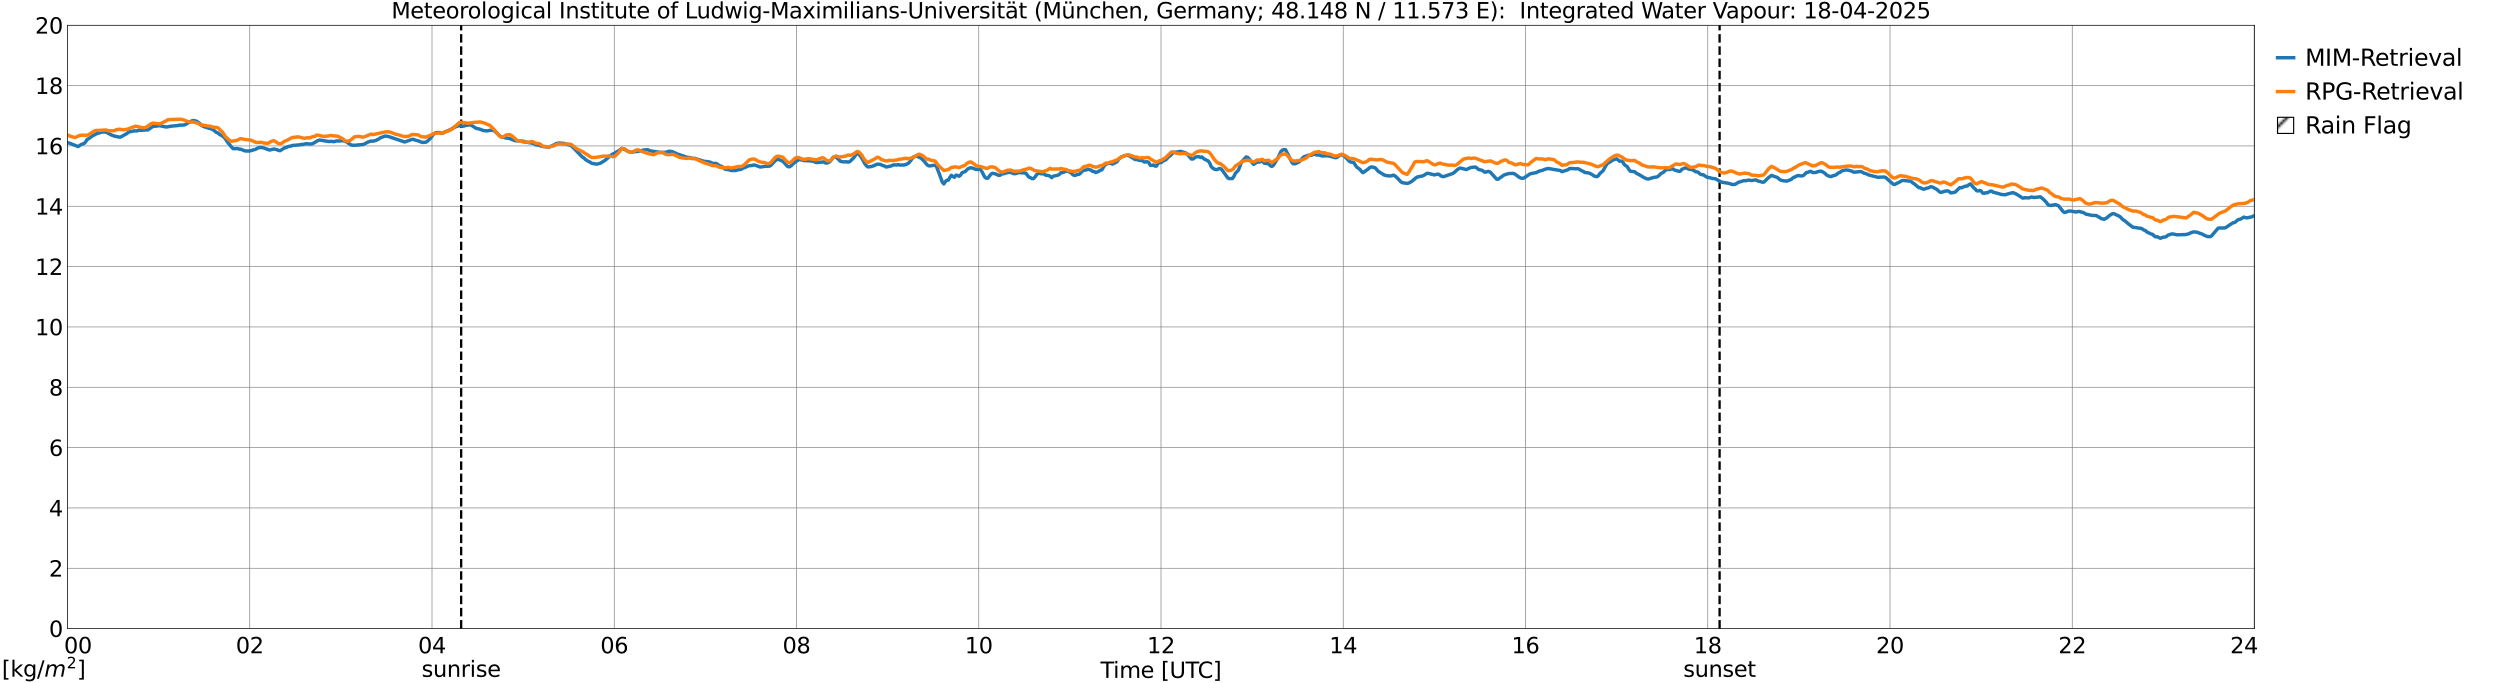 <?xml version="1.0" encoding="utf-8" standalone="no"?>
<!DOCTYPE svg PUBLIC "-//W3C//DTD SVG 1.1//EN"
  "http://www.w3.org/Graphics/SVG/1.1/DTD/svg11.dtd">
<svg xmlns:xlink="http://www.w3.org/1999/xlink" width="1085.4pt" height="296.64pt" viewBox="0 0 1085.4 296.64" xmlns="http://www.w3.org/2000/svg" version="1.1">
 <defs>
  <style type="text/css">*{stroke-linejoin: round; stroke-linecap: butt}</style>
 </defs>
 <g id="figure_1">
  <g id="patch_1">
   <path d="M 0 296.64 
L 1085.4 296.64 
L 1085.4 0 
L 0 0 
z
" style="fill: #ffffff"/>
  </g>
  <g id="axes_1">
   <g id="patch_2">
    <path d="M 29.306 272.909 
L 978.814 272.909 
L 978.814 10.976 
L 29.306 10.976 
z
" style="fill: #ffffff"/>
   </g>
   <g id="patch_3">
    <path d="M 978.814 272.909 
L 978.814 272.909 
L 978.814 10.976 
L 978.814 10.976 
z
" clip-path="url(#p2ed7a4bfed)" style="fill: #d3d3d3; stroke: #d3d3d3; stroke-linejoin: miter"/>
   </g>
   <g id="matplotlib.axis_1">
    <g id="xtick_1">
     <g id="line2d_1">
      <path d="M 29.306 272.909 
L 29.306 10.976 
" clip-path="url(#p2ed7a4bfed)" style="fill: none; stroke: #808080; stroke-width: 0.3; stroke-linecap: square"/>
     </g>
     <g id="line2d_2"/>
     <g id="text_1">
      <!--    00 -->
      <g transform="translate(18.733 283.627) scale(0.095 -0.095)">
       <defs>
        <path id="DejaVuSans-20" transform="scale(0.016)"/>
        <path id="DejaVuSans-30" d="M 2034 4250 
Q 1547 4250 1301 3770 
Q 1056 3291 1056 2328 
Q 1056 1369 1301 889 
Q 1547 409 2034 409 
Q 2525 409 2770 889 
Q 3016 1369 3016 2328 
Q 3016 3291 2770 3770 
Q 2525 4250 2034 4250 
z
M 2034 4750 
Q 2819 4750 3233 4129 
Q 3647 3509 3647 2328 
Q 3647 1150 3233 529 
Q 2819 -91 2034 -91 
Q 1250 -91 836 529 
Q 422 1150 422 2328 
Q 422 3509 836 4129 
Q 1250 4750 2034 4750 
z
" transform="scale(0.016)"/>
       </defs>
       <use xlink:href="#DejaVuSans-20"/>
       <use xlink:href="#DejaVuSans-20" transform="translate(31.787 0)"/>
       <use xlink:href="#DejaVuSans-20" transform="translate(63.574 0)"/>
       <use xlink:href="#DejaVuSans-30" transform="translate(95.361 0)"/>
       <use xlink:href="#DejaVuSans-30" transform="translate(158.984 0)"/>
      </g>
     </g>
    </g>
    <g id="xtick_2">
     <g id="line2d_3">
      <path d="M 108.431 272.909 
L 108.431 10.976 
" clip-path="url(#p2ed7a4bfed)" style="fill: none; stroke: #808080; stroke-width: 0.3; stroke-linecap: square"/>
     </g>
     <g id="line2d_4"/>
     <g id="text_2">
      <!-- 02 -->
      <g transform="translate(102.387 283.627) scale(0.095 -0.095)">
       <defs>
        <path id="DejaVuSans-32" d="M 1228 531 
L 3431 531 
L 3431 0 
L 469 0 
L 469 531 
Q 828 903 1448 1529 
Q 2069 2156 2228 2338 
Q 2531 2678 2651 2914 
Q 2772 3150 2772 3378 
Q 2772 3750 2511 3984 
Q 2250 4219 1831 4219 
Q 1534 4219 1204 4116 
Q 875 4013 500 3803 
L 500 4441 
Q 881 4594 1212 4672 
Q 1544 4750 1819 4750 
Q 2544 4750 2975 4387 
Q 3406 4025 3406 3419 
Q 3406 3131 3298 2873 
Q 3191 2616 2906 2266 
Q 2828 2175 2409 1742 
Q 1991 1309 1228 531 
z
" transform="scale(0.016)"/>
       </defs>
       <use xlink:href="#DejaVuSans-30"/>
       <use xlink:href="#DejaVuSans-32" transform="translate(63.623 0)"/>
      </g>
     </g>
    </g>
    <g id="xtick_3">
     <g id="line2d_5">
      <path d="M 187.557 272.909 
L 187.557 10.976 
" clip-path="url(#p2ed7a4bfed)" style="fill: none; stroke: #808080; stroke-width: 0.3; stroke-linecap: square"/>
     </g>
     <g id="line2d_6"/>
     <g id="text_3">
      <!-- 04 -->
      <g transform="translate(181.513 283.627) scale(0.095 -0.095)">
       <defs>
        <path id="DejaVuSans-34" d="M 2419 4116 
L 825 1625 
L 2419 1625 
L 2419 4116 
z
M 2253 4666 
L 3047 4666 
L 3047 1625 
L 3713 1625 
L 3713 1100 
L 3047 1100 
L 3047 0 
L 2419 0 
L 2419 1100 
L 313 1100 
L 313 1709 
L 2253 4666 
z
" transform="scale(0.016)"/>
       </defs>
       <use xlink:href="#DejaVuSans-30"/>
       <use xlink:href="#DejaVuSans-34" transform="translate(63.623 0)"/>
      </g>
     </g>
    </g>
    <g id="xtick_4">
     <g id="line2d_7">
      <path d="M 266.683 272.909 
L 266.683 10.976 
" clip-path="url(#p2ed7a4bfed)" style="fill: none; stroke: #808080; stroke-width: 0.3; stroke-linecap: square"/>
     </g>
     <g id="line2d_8"/>
     <g id="text_4">
      <!-- 06 -->
      <g transform="translate(260.638 283.627) scale(0.095 -0.095)">
       <defs>
        <path id="DejaVuSans-36" d="M 2113 2584 
Q 1688 2584 1439 2293 
Q 1191 2003 1191 1497 
Q 1191 994 1439 701 
Q 1688 409 2113 409 
Q 2538 409 2786 701 
Q 3034 994 3034 1497 
Q 3034 2003 2786 2293 
Q 2538 2584 2113 2584 
z
M 3366 4563 
L 3366 3988 
Q 3128 4100 2886 4159 
Q 2644 4219 2406 4219 
Q 1781 4219 1451 3797 
Q 1122 3375 1075 2522 
Q 1259 2794 1537 2939 
Q 1816 3084 2150 3084 
Q 2853 3084 3261 2657 
Q 3669 2231 3669 1497 
Q 3669 778 3244 343 
Q 2819 -91 2113 -91 
Q 1303 -91 875 529 
Q 447 1150 447 2328 
Q 447 3434 972 4092 
Q 1497 4750 2381 4750 
Q 2619 4750 2861 4703 
Q 3103 4656 3366 4563 
z
" transform="scale(0.016)"/>
       </defs>
       <use xlink:href="#DejaVuSans-30"/>
       <use xlink:href="#DejaVuSans-36" transform="translate(63.623 0)"/>
      </g>
     </g>
    </g>
    <g id="xtick_5">
     <g id="line2d_9">
      <path d="M 345.808 272.909 
L 345.808 10.976 
" clip-path="url(#p2ed7a4bfed)" style="fill: none; stroke: #808080; stroke-width: 0.3; stroke-linecap: square"/>
     </g>
     <g id="line2d_10"/>
     <g id="text_5">
      <!-- 08 -->
      <g transform="translate(339.764 283.627) scale(0.095 -0.095)">
       <defs>
        <path id="DejaVuSans-38" d="M 2034 2216 
Q 1584 2216 1326 1975 
Q 1069 1734 1069 1313 
Q 1069 891 1326 650 
Q 1584 409 2034 409 
Q 2484 409 2743 651 
Q 3003 894 3003 1313 
Q 3003 1734 2745 1975 
Q 2488 2216 2034 2216 
z
M 1403 2484 
Q 997 2584 770 2862 
Q 544 3141 544 3541 
Q 544 4100 942 4425 
Q 1341 4750 2034 4750 
Q 2731 4750 3128 4425 
Q 3525 4100 3525 3541 
Q 3525 3141 3298 2862 
Q 3072 2584 2669 2484 
Q 3125 2378 3379 2068 
Q 3634 1759 3634 1313 
Q 3634 634 3220 271 
Q 2806 -91 2034 -91 
Q 1263 -91 848 271 
Q 434 634 434 1313 
Q 434 1759 690 2068 
Q 947 2378 1403 2484 
z
M 1172 3481 
Q 1172 3119 1398 2916 
Q 1625 2713 2034 2713 
Q 2441 2713 2670 2916 
Q 2900 3119 2900 3481 
Q 2900 3844 2670 4047 
Q 2441 4250 2034 4250 
Q 1625 4250 1398 4047 
Q 1172 3844 1172 3481 
z
" transform="scale(0.016)"/>
       </defs>
       <use xlink:href="#DejaVuSans-30"/>
       <use xlink:href="#DejaVuSans-38" transform="translate(63.623 0)"/>
      </g>
     </g>
    </g>
    <g id="xtick_6">
     <g id="line2d_11">
      <path d="M 424.934 272.909 
L 424.934 10.976 
" clip-path="url(#p2ed7a4bfed)" style="fill: none; stroke: #808080; stroke-width: 0.3; stroke-linecap: square"/>
     </g>
     <g id="line2d_12"/>
     <g id="text_6">
      <!-- 10 -->
      <g transform="translate(418.89 283.627) scale(0.095 -0.095)">
       <defs>
        <path id="DejaVuSans-31" d="M 794 531 
L 1825 531 
L 1825 4091 
L 703 3866 
L 703 4441 
L 1819 4666 
L 2450 4666 
L 2450 531 
L 3481 531 
L 3481 0 
L 794 0 
L 794 531 
z
" transform="scale(0.016)"/>
       </defs>
       <use xlink:href="#DejaVuSans-31"/>
       <use xlink:href="#DejaVuSans-30" transform="translate(63.623 0)"/>
      </g>
     </g>
    </g>
    <g id="xtick_7">
     <g id="line2d_13">
      <path d="M 504.06 272.909 
L 504.06 10.976 
" clip-path="url(#p2ed7a4bfed)" style="fill: none; stroke: #808080; stroke-width: 0.3; stroke-linecap: square"/>
     </g>
     <g id="line2d_14"/>
     <g id="text_7">
      <!-- 12 -->
      <g transform="translate(498.015 283.627) scale(0.095 -0.095)">
       <use xlink:href="#DejaVuSans-31"/>
       <use xlink:href="#DejaVuSans-32" transform="translate(63.623 0)"/>
      </g>
     </g>
    </g>
    <g id="xtick_8">
     <g id="line2d_15">
      <path d="M 583.185 272.909 
L 583.185 10.976 
" clip-path="url(#p2ed7a4bfed)" style="fill: none; stroke: #808080; stroke-width: 0.3; stroke-linecap: square"/>
     </g>
     <g id="line2d_16"/>
     <g id="text_8">
      <!-- 14 -->
      <g transform="translate(577.141 283.627) scale(0.095 -0.095)">
       <use xlink:href="#DejaVuSans-31"/>
       <use xlink:href="#DejaVuSans-34" transform="translate(63.623 0)"/>
      </g>
     </g>
    </g>
    <g id="xtick_9">
     <g id="line2d_17">
      <path d="M 662.311 272.909 
L 662.311 10.976 
" clip-path="url(#p2ed7a4bfed)" style="fill: none; stroke: #808080; stroke-width: 0.3; stroke-linecap: square"/>
     </g>
     <g id="line2d_18"/>
     <g id="text_9">
      <!-- 16 -->
      <g transform="translate(656.267 283.627) scale(0.095 -0.095)">
       <use xlink:href="#DejaVuSans-31"/>
       <use xlink:href="#DejaVuSans-36" transform="translate(63.623 0)"/>
      </g>
     </g>
    </g>
    <g id="xtick_10">
     <g id="line2d_19">
      <path d="M 741.437 272.909 
L 741.437 10.976 
" clip-path="url(#p2ed7a4bfed)" style="fill: none; stroke: #808080; stroke-width: 0.3; stroke-linecap: square"/>
     </g>
     <g id="line2d_20"/>
     <g id="text_10">
      <!-- 18 -->
      <g transform="translate(735.392 283.627) scale(0.095 -0.095)">
       <use xlink:href="#DejaVuSans-31"/>
       <use xlink:href="#DejaVuSans-38" transform="translate(63.623 0)"/>
      </g>
     </g>
    </g>
    <g id="xtick_11">
     <g id="line2d_21">
      <path d="M 820.562 272.909 
L 820.562 10.976 
" clip-path="url(#p2ed7a4bfed)" style="fill: none; stroke: #808080; stroke-width: 0.3; stroke-linecap: square"/>
     </g>
     <g id="line2d_22"/>
     <g id="text_11">
      <!-- 20 -->
      <g transform="translate(814.518 283.627) scale(0.095 -0.095)">
       <use xlink:href="#DejaVuSans-32"/>
       <use xlink:href="#DejaVuSans-30" transform="translate(63.623 0)"/>
      </g>
     </g>
    </g>
    <g id="xtick_12">
     <g id="line2d_23">
      <path d="M 899.688 272.909 
L 899.688 10.976 
" clip-path="url(#p2ed7a4bfed)" style="fill: none; stroke: #808080; stroke-width: 0.3; stroke-linecap: square"/>
     </g>
     <g id="line2d_24"/>
     <g id="text_12">
      <!-- 22 -->
      <g transform="translate(893.644 283.627) scale(0.095 -0.095)">
       <use xlink:href="#DejaVuSans-32"/>
       <use xlink:href="#DejaVuSans-32" transform="translate(63.623 0)"/>
      </g>
     </g>
    </g>
    <g id="xtick_13">
     <g id="line2d_25">
      <path d="M 978.814 272.909 
L 978.814 10.976 
" clip-path="url(#p2ed7a4bfed)" style="fill: none; stroke: #808080; stroke-width: 0.3; stroke-linecap: square"/>
     </g>
     <g id="line2d_26"/>
     <g id="text_13">
      <!-- 24    -->
      <g transform="translate(968.241 283.627) scale(0.095 -0.095)">
       <use xlink:href="#DejaVuSans-32"/>
       <use xlink:href="#DejaVuSans-34" transform="translate(63.623 0)"/>
       <use xlink:href="#DejaVuSans-20" transform="translate(127.246 0)"/>
       <use xlink:href="#DejaVuSans-20" transform="translate(159.033 0)"/>
       <use xlink:href="#DejaVuSans-20" transform="translate(190.82 0)"/>
      </g>
     </g>
    </g>
    <g id="text_14">
     <!-- Time [UTC] -->
     <g transform="translate(477.806 294.322) scale(0.095 -0.095)">
      <defs>
       <path id="DejaVuSans-54" d="M -19 4666 
L 3928 4666 
L 3928 4134 
L 2272 4134 
L 2272 0 
L 1638 0 
L 1638 4134 
L -19 4134 
L -19 4666 
z
" transform="scale(0.016)"/>
       <path id="DejaVuSans-69" d="M 603 3500 
L 1178 3500 
L 1178 0 
L 603 0 
L 603 3500 
z
M 603 4863 
L 1178 4863 
L 1178 4134 
L 603 4134 
L 603 4863 
z
" transform="scale(0.016)"/>
       <path id="DejaVuSans-6d" d="M 3328 2828 
Q 3544 3216 3844 3400 
Q 4144 3584 4550 3584 
Q 5097 3584 5394 3201 
Q 5691 2819 5691 2113 
L 5691 0 
L 5113 0 
L 5113 2094 
Q 5113 2597 4934 2840 
Q 4756 3084 4391 3084 
Q 3944 3084 3684 2787 
Q 3425 2491 3425 1978 
L 3425 0 
L 2847 0 
L 2847 2094 
Q 2847 2600 2669 2842 
Q 2491 3084 2119 3084 
Q 1678 3084 1418 2786 
Q 1159 2488 1159 1978 
L 1159 0 
L 581 0 
L 581 3500 
L 1159 3500 
L 1159 2956 
Q 1356 3278 1631 3431 
Q 1906 3584 2284 3584 
Q 2666 3584 2933 3390 
Q 3200 3197 3328 2828 
z
" transform="scale(0.016)"/>
       <path id="DejaVuSans-65" d="M 3597 1894 
L 3597 1613 
L 953 1613 
Q 991 1019 1311 708 
Q 1631 397 2203 397 
Q 2534 397 2845 478 
Q 3156 559 3463 722 
L 3463 178 
Q 3153 47 2828 -22 
Q 2503 -91 2169 -91 
Q 1331 -91 842 396 
Q 353 884 353 1716 
Q 353 2575 817 3079 
Q 1281 3584 2069 3584 
Q 2775 3584 3186 3129 
Q 3597 2675 3597 1894 
z
M 3022 2063 
Q 3016 2534 2758 2815 
Q 2500 3097 2075 3097 
Q 1594 3097 1305 2825 
Q 1016 2553 972 2059 
L 3022 2063 
z
" transform="scale(0.016)"/>
       <path id="DejaVuSans-5b" d="M 550 4863 
L 1875 4863 
L 1875 4416 
L 1125 4416 
L 1125 -397 
L 1875 -397 
L 1875 -844 
L 550 -844 
L 550 4863 
z
" transform="scale(0.016)"/>
       <path id="DejaVuSans-55" d="M 556 4666 
L 1191 4666 
L 1191 1831 
Q 1191 1081 1462 751 
Q 1734 422 2344 422 
Q 2950 422 3222 751 
Q 3494 1081 3494 1831 
L 3494 4666 
L 4128 4666 
L 4128 1753 
Q 4128 841 3676 375 
Q 3225 -91 2344 -91 
Q 1459 -91 1007 375 
Q 556 841 556 1753 
L 556 4666 
z
" transform="scale(0.016)"/>
       <path id="DejaVuSans-43" d="M 4122 4306 
L 4122 3641 
Q 3803 3938 3442 4084 
Q 3081 4231 2675 4231 
Q 1875 4231 1450 3742 
Q 1025 3253 1025 2328 
Q 1025 1406 1450 917 
Q 1875 428 2675 428 
Q 3081 428 3442 575 
Q 3803 722 4122 1019 
L 4122 359 
Q 3791 134 3420 21 
Q 3050 -91 2638 -91 
Q 1578 -91 968 557 
Q 359 1206 359 2328 
Q 359 3453 968 4101 
Q 1578 4750 2638 4750 
Q 3056 4750 3426 4639 
Q 3797 4528 4122 4306 
z
" transform="scale(0.016)"/>
       <path id="DejaVuSans-5d" d="M 1947 4863 
L 1947 -844 
L 622 -844 
L 622 -397 
L 1369 -397 
L 1369 4416 
L 622 4416 
L 622 4863 
L 1947 4863 
z
" transform="scale(0.016)"/>
      </defs>
      <use xlink:href="#DejaVuSans-54"/>
      <use xlink:href="#DejaVuSans-69" transform="translate(57.959 0)"/>
      <use xlink:href="#DejaVuSans-6d" transform="translate(85.742 0)"/>
      <use xlink:href="#DejaVuSans-65" transform="translate(183.154 0)"/>
      <use xlink:href="#DejaVuSans-20" transform="translate(244.678 0)"/>
      <use xlink:href="#DejaVuSans-5b" transform="translate(276.465 0)"/>
      <use xlink:href="#DejaVuSans-55" transform="translate(315.479 0)"/>
      <use xlink:href="#DejaVuSans-54" transform="translate(388.672 0)"/>
      <use xlink:href="#DejaVuSans-43" transform="translate(443.881 0)"/>
      <use xlink:href="#DejaVuSans-5d" transform="translate(513.705 0)"/>
     </g>
    </g>
   </g>
   <g id="matplotlib.axis_2">
    <g id="ytick_1">
     <g id="line2d_27">
      <path d="M 29.306 272.909 
L 978.814 272.909 
" clip-path="url(#p2ed7a4bfed)" style="fill: none; stroke: #808080; stroke-width: 0.3; stroke-linecap: square"/>
     </g>
     <g id="line2d_28"/>
     <g id="text_15">
      <!-- 0 -->
      <g transform="translate(21.261 276.518) scale(0.095 -0.095)">
       <use xlink:href="#DejaVuSans-30"/>
      </g>
     </g>
    </g>
    <g id="ytick_2">
     <g id="line2d_29">
      <path d="M 29.306 246.715 
L 978.814 246.715 
" clip-path="url(#p2ed7a4bfed)" style="fill: none; stroke: #808080; stroke-width: 0.3; stroke-linecap: square"/>
     </g>
     <g id="line2d_30"/>
     <g id="text_16">
      <!-- 2 -->
      <g transform="translate(21.261 250.325) scale(0.095 -0.095)">
       <use xlink:href="#DejaVuSans-32"/>
      </g>
     </g>
    </g>
    <g id="ytick_3">
     <g id="line2d_31">
      <path d="M 29.306 220.522 
L 978.814 220.522 
" clip-path="url(#p2ed7a4bfed)" style="fill: none; stroke: #808080; stroke-width: 0.3; stroke-linecap: square"/>
     </g>
     <g id="line2d_32"/>
     <g id="text_17">
      <!-- 4 -->
      <g transform="translate(21.261 224.131) scale(0.095 -0.095)">
       <use xlink:href="#DejaVuSans-34"/>
      </g>
     </g>
    </g>
    <g id="ytick_4">
     <g id="line2d_33">
      <path d="M 29.306 194.329 
L 978.814 194.329 
" clip-path="url(#p2ed7a4bfed)" style="fill: none; stroke: #808080; stroke-width: 0.3; stroke-linecap: square"/>
     </g>
     <g id="line2d_34"/>
     <g id="text_18">
      <!-- 6 -->
      <g transform="translate(21.261 197.938) scale(0.095 -0.095)">
       <use xlink:href="#DejaVuSans-36"/>
      </g>
     </g>
    </g>
    <g id="ytick_5">
     <g id="line2d_35">
      <path d="M 29.306 168.136 
L 978.814 168.136 
" clip-path="url(#p2ed7a4bfed)" style="fill: none; stroke: #808080; stroke-width: 0.3; stroke-linecap: square"/>
     </g>
     <g id="line2d_36"/>
     <g id="text_19">
      <!-- 8 -->
      <g transform="translate(21.261 171.745) scale(0.095 -0.095)">
       <use xlink:href="#DejaVuSans-38"/>
      </g>
     </g>
    </g>
    <g id="ytick_6">
     <g id="line2d_37">
      <path d="M 29.306 141.942 
L 978.814 141.942 
" clip-path="url(#p2ed7a4bfed)" style="fill: none; stroke: #808080; stroke-width: 0.3; stroke-linecap: square"/>
     </g>
     <g id="line2d_38"/>
     <g id="text_20">
      <!-- 10 -->
      <g transform="translate(15.217 145.551) scale(0.095 -0.095)">
       <use xlink:href="#DejaVuSans-31"/>
       <use xlink:href="#DejaVuSans-30" transform="translate(63.623 0)"/>
      </g>
     </g>
    </g>
    <g id="ytick_7">
     <g id="line2d_39">
      <path d="M 29.306 115.749 
L 978.814 115.749 
" clip-path="url(#p2ed7a4bfed)" style="fill: none; stroke: #808080; stroke-width: 0.3; stroke-linecap: square"/>
     </g>
     <g id="line2d_40"/>
     <g id="text_21">
      <!-- 12 -->
      <g transform="translate(15.217 119.358) scale(0.095 -0.095)">
       <use xlink:href="#DejaVuSans-31"/>
       <use xlink:href="#DejaVuSans-32" transform="translate(63.623 0)"/>
      </g>
     </g>
    </g>
    <g id="ytick_8">
     <g id="line2d_41">
      <path d="M 29.306 89.556 
L 978.814 89.556 
" clip-path="url(#p2ed7a4bfed)" style="fill: none; stroke: #808080; stroke-width: 0.3; stroke-linecap: square"/>
     </g>
     <g id="line2d_42"/>
     <g id="text_22">
      <!-- 14 -->
      <g transform="translate(15.217 93.165) scale(0.095 -0.095)">
       <use xlink:href="#DejaVuSans-31"/>
       <use xlink:href="#DejaVuSans-34" transform="translate(63.623 0)"/>
      </g>
     </g>
    </g>
    <g id="ytick_9">
     <g id="line2d_43">
      <path d="M 29.306 63.362 
L 978.814 63.362 
" clip-path="url(#p2ed7a4bfed)" style="fill: none; stroke: #808080; stroke-width: 0.3; stroke-linecap: square"/>
     </g>
     <g id="line2d_44"/>
     <g id="text_23">
      <!-- 16 -->
      <g transform="translate(15.217 66.972) scale(0.095 -0.095)">
       <use xlink:href="#DejaVuSans-31"/>
       <use xlink:href="#DejaVuSans-36" transform="translate(63.623 0)"/>
      </g>
     </g>
    </g>
    <g id="ytick_10">
     <g id="line2d_45">
      <path d="M 29.306 37.169 
L 978.814 37.169 
" clip-path="url(#p2ed7a4bfed)" style="fill: none; stroke: #808080; stroke-width: 0.3; stroke-linecap: square"/>
     </g>
     <g id="line2d_46"/>
     <g id="text_24">
      <!-- 18 -->
      <g transform="translate(15.217 40.778) scale(0.095 -0.095)">
       <use xlink:href="#DejaVuSans-31"/>
       <use xlink:href="#DejaVuSans-38" transform="translate(63.623 0)"/>
      </g>
     </g>
    </g>
    <g id="ytick_11">
     <g id="line2d_47">
      <path d="M 29.306 10.976 
L 978.814 10.976 
" clip-path="url(#p2ed7a4bfed)" style="fill: none; stroke: #808080; stroke-width: 0.3; stroke-linecap: square"/>
     </g>
     <g id="line2d_48"/>
     <g id="text_25">
      <!-- 20 -->
      <g transform="translate(15.217 14.585) scale(0.095 -0.095)">
       <use xlink:href="#DejaVuSans-32"/>
       <use xlink:href="#DejaVuSans-30" transform="translate(63.623 0)"/>
      </g>
     </g>
    </g>
   </g>
   <g id="line2d_49">
    <path d="M 200.217 272.909 
L 200.217 10.976 
" clip-path="url(#p2ed7a4bfed)" style="fill: none; stroke-dasharray: 3.7,1.6; stroke-dashoffset: 0; stroke: #000000"/>
   </g>
   <g id="line2d_50">
    <path d="M 746.58 272.909 
L 746.58 10.976 
" clip-path="url(#p2ed7a4bfed)" style="fill: none; stroke-dasharray: 3.7,1.6; stroke-dashoffset: 0; stroke: #000000"/>
   </g>
   <g id="line2d_51">
    <path d="M 29.306 61.944 
L 29.965 62.094 
L 33.921 63.627 
L 35.24 62.752 
L 36.559 62.271 
L 37.218 61.521 
L 37.878 60.506 
L 38.537 60.188 
L 40.515 58.741 
L 41.175 58.494 
L 41.834 58.09 
L 44.472 57.261 
L 45.131 57.358 
L 45.79 57.283 
L 46.45 57.565 
L 47.768 58.285 
L 48.428 58.633 
L 49.747 59.117 
L 51.065 59.363 
L 51.725 59.529 
L 52.384 59.502 
L 55.022 58.013 
L 55.681 57.496 
L 56.34 57.155 
L 57 57.114 
L 58.319 56.786 
L 58.978 56.862 
L 59.637 56.799 
L 60.297 56.484 
L 60.956 56.599 
L 64.253 56.38 
L 66.231 54.99 
L 66.89 54.833 
L 68.209 54.736 
L 68.869 54.557 
L 69.528 54.616 
L 70.847 54.877 
L 72.166 55.16 
L 74.144 54.794 
L 77.441 54.482 
L 78.1 54.281 
L 78.759 54.343 
L 80.078 54.236 
L 80.737 53.933 
L 82.716 52.746 
L 83.375 52.451 
L 84.034 52.299 
L 85.353 52.63 
L 86.672 53.545 
L 87.331 54.38 
L 87.991 54.736 
L 89.309 55.267 
L 89.969 55.385 
L 90.628 55.706 
L 91.288 55.746 
L 92.606 56.387 
L 93.925 57.482 
L 94.584 57.697 
L 95.244 58.297 
L 96.563 59.019 
L 97.222 59.538 
L 97.881 60.332 
L 99.2 62.273 
L 101.178 64.544 
L 103.156 64.506 
L 103.816 64.731 
L 104.475 64.77 
L 106.453 65.543 
L 107.772 65.563 
L 108.431 65.547 
L 111.069 64.781 
L 111.728 64.348 
L 113.047 63.989 
L 114.366 64.192 
L 117.003 65.146 
L 118.982 64.685 
L 120.3 65.014 
L 120.96 65.317 
L 121.619 65.421 
L 123.597 64.166 
L 124.257 64.051 
L 124.916 63.71 
L 125.575 63.506 
L 126.235 63.45 
L 126.894 63.167 
L 130.191 62.868 
L 130.85 62.669 
L 131.51 62.75 
L 132.829 62.382 
L 134.807 62.541 
L 135.466 62.448 
L 136.125 62.162 
L 138.104 60.961 
L 138.763 60.788 
L 142.719 61.444 
L 144.038 61.354 
L 144.697 61.517 
L 145.357 61.411 
L 146.016 61.176 
L 147.335 61.242 
L 147.994 61.074 
L 149.313 61.179 
L 150.632 61.688 
L 151.291 62.239 
L 152.61 62.998 
L 153.929 63.073 
L 156.566 62.832 
L 157.885 62.675 
L 159.863 61.627 
L 161.182 61.221 
L 161.841 61.311 
L 163.16 60.988 
L 164.479 60.329 
L 165.138 59.843 
L 167.116 59.088 
L 168.435 59.187 
L 175.688 61.653 
L 178.985 60.472 
L 179.645 60.539 
L 180.304 60.849 
L 181.623 61.158 
L 182.941 61.709 
L 183.601 61.842 
L 184.92 61.732 
L 185.579 61.291 
L 186.898 60.005 
L 188.216 58.252 
L 188.876 57.778 
L 189.535 57.563 
L 190.195 57.501 
L 192.173 57.887 
L 193.492 57.112 
L 194.81 56.655 
L 197.448 55.186 
L 198.767 54.711 
L 199.426 54.587 
L 200.085 54.644 
L 200.745 54.844 
L 201.404 54.734 
L 202.063 54.492 
L 204.042 54.177 
L 204.701 54.422 
L 206.679 55.705 
L 207.998 55.987 
L 209.976 56.699 
L 211.295 56.812 
L 211.954 56.757 
L 212.614 56.582 
L 213.932 56.51 
L 214.592 56.818 
L 215.91 57.959 
L 217.229 59.25 
L 217.889 59.523 
L 218.548 59.59 
L 219.207 59.818 
L 221.186 60.112 
L 223.164 60.949 
L 223.823 61.116 
L 227.12 61.286 
L 228.439 61.751 
L 229.098 61.796 
L 229.757 61.971 
L 230.417 62.007 
L 231.736 62.345 
L 232.395 62.768 
L 234.373 63.159 
L 235.033 63.501 
L 238.329 63.914 
L 240.967 62.673 
L 241.626 62.282 
L 242.945 62.084 
L 244.264 62.239 
L 244.923 62.245 
L 245.583 62.59 
L 247.561 63.024 
L 248.22 63.448 
L 251.517 66.823 
L 252.836 68.189 
L 253.495 68.537 
L 254.155 69.254 
L 255.473 70.066 
L 256.133 70.349 
L 256.792 70.839 
L 257.451 71.015 
L 258.111 71.066 
L 258.77 71.255 
L 259.43 71.193 
L 260.748 70.819 
L 262.726 69.582 
L 265.364 67.291 
L 266.023 66.872 
L 266.683 66.634 
L 268.002 65.767 
L 268.661 65.448 
L 269.98 64.44 
L 271.298 64.944 
L 272.617 65.686 
L 273.936 66.103 
L 274.595 66.06 
L 275.914 65.751 
L 276.573 65.8 
L 278.552 65.374 
L 279.211 65.143 
L 281.189 64.995 
L 282.508 65.541 
L 287.124 66.215 
L 289.102 66.12 
L 290.42 65.654 
L 291.739 65.782 
L 293.058 66.343 
L 293.717 66.73 
L 298.333 68.281 
L 298.992 68.327 
L 300.971 68.828 
L 301.63 68.744 
L 305.586 70.002 
L 306.905 70.157 
L 308.224 70.36 
L 309.543 70.965 
L 310.861 70.933 
L 311.521 71.286 
L 312.18 71.841 
L 313.499 72.333 
L 314.818 73.441 
L 315.477 73.605 
L 316.136 73.579 
L 317.455 74.051 
L 319.433 74.011 
L 320.752 73.633 
L 321.411 73.601 
L 322.071 73.344 
L 322.73 72.896 
L 323.39 72.745 
L 324.708 72.101 
L 325.368 71.96 
L 326.686 71.821 
L 327.346 71.608 
L 328.005 71.764 
L 329.983 72.514 
L 331.302 72.361 
L 331.961 72.205 
L 333.94 72.163 
L 334.599 71.874 
L 336.577 69.73 
L 337.236 69.33 
L 337.896 69.18 
L 339.874 69.989 
L 341.852 72.21 
L 342.512 72.461 
L 343.171 72.183 
L 343.83 71.667 
L 344.49 70.944 
L 346.468 69.516 
L 347.127 69.244 
L 349.105 69.706 
L 351.083 69.803 
L 353.062 69.999 
L 354.38 70.594 
L 357.677 70.295 
L 358.337 70.755 
L 358.996 70.792 
L 359.655 70.58 
L 360.315 70.135 
L 360.974 69.375 
L 361.634 68.364 
L 362.293 68.034 
L 362.952 68.172 
L 364.93 70.058 
L 366.249 70.295 
L 367.568 70.235 
L 368.227 70.388 
L 368.887 70.209 
L 370.206 68.962 
L 370.865 68.22 
L 371.524 67.237 
L 372.184 66.7 
L 372.843 66.976 
L 373.502 67.713 
L 374.162 68.65 
L 375.481 71.092 
L 376.14 71.956 
L 376.799 72.472 
L 378.118 72.346 
L 379.437 71.925 
L 380.756 71.297 
L 382.074 71.312 
L 383.393 71.919 
L 384.053 72.074 
L 384.712 72.519 
L 386.69 72.109 
L 388.009 71.568 
L 389.328 71.64 
L 389.987 71.455 
L 390.646 71.663 
L 392.624 71.628 
L 393.943 71.161 
L 394.603 70.717 
L 396.581 68.14 
L 397.899 67.727 
L 399.878 68.674 
L 401.196 69.932 
L 402.515 71.586 
L 403.175 71.998 
L 403.834 72.016 
L 405.812 71.717 
L 406.471 72.042 
L 407.79 75.422 
L 409.109 79.052 
L 409.768 79.851 
L 410.428 78.838 
L 411.087 78.293 
L 411.746 78.186 
L 412.406 76.993 
L 413.065 76.099 
L 413.725 76.647 
L 414.384 76.963 
L 415.043 76.051 
L 415.703 76.143 
L 416.362 76.521 
L 417.022 76.07 
L 417.681 75.017 
L 419 74.479 
L 420.318 73.243 
L 420.978 72.959 
L 421.637 72.836 
L 422.956 73.222 
L 423.615 73.532 
L 424.275 73.608 
L 424.934 73.447 
L 425.593 73.473 
L 426.253 74.422 
L 427.572 76.941 
L 428.231 77.379 
L 428.89 77.368 
L 430.209 75.639 
L 430.869 75.247 
L 432.187 75.487 
L 433.506 76.121 
L 434.165 76.114 
L 434.825 75.577 
L 436.144 75.348 
L 436.803 75.059 
L 438.122 74.815 
L 438.781 74.855 
L 440.1 75.397 
L 440.759 75.389 
L 441.419 75.241 
L 442.737 74.825 
L 443.397 75.076 
L 444.056 75.015 
L 445.375 75.172 
L 446.694 76.915 
L 447.353 77.112 
L 448.012 77.543 
L 448.672 77.541 
L 449.331 76.907 
L 449.991 75.914 
L 450.65 75.332 
L 451.309 75.241 
L 451.969 75.432 
L 453.287 75.501 
L 453.947 76.038 
L 455.266 76.225 
L 455.925 76.514 
L 456.584 77.135 
L 457.244 76.513 
L 459.222 76.065 
L 459.881 75.765 
L 460.541 75.002 
L 461.2 74.963 
L 461.859 74.77 
L 462.519 74.379 
L 463.178 74.24 
L 464.497 74.757 
L 465.156 75.168 
L 465.816 75.861 
L 466.475 76.159 
L 467.134 76.037 
L 467.794 75.702 
L 468.453 75.702 
L 469.113 75.193 
L 469.772 74.442 
L 470.431 73.92 
L 471.75 73.756 
L 472.409 73.401 
L 473.728 73.897 
L 474.388 74.423 
L 475.047 74.438 
L 475.706 74.909 
L 477.025 74.396 
L 477.685 73.886 
L 478.344 73.785 
L 479.663 71.633 
L 480.322 71.198 
L 481.641 70.873 
L 482.3 70.959 
L 482.96 71.262 
L 484.938 70.245 
L 485.597 69.26 
L 486.256 68.592 
L 486.916 68.082 
L 488.235 67.581 
L 489.553 67.407 
L 490.213 67.598 
L 492.85 69.281 
L 493.51 69.247 
L 494.828 69.697 
L 495.488 69.564 
L 496.147 69.886 
L 496.807 70.352 
L 498.125 70.216 
L 498.785 70.61 
L 499.444 71.795 
L 500.103 71.795 
L 500.763 71.635 
L 501.422 72.102 
L 502.082 72.09 
L 502.741 70.908 
L 503.4 70.639 
L 504.06 70.597 
L 505.379 69.616 
L 506.038 69.498 
L 507.357 68.065 
L 508.016 67.639 
L 509.335 66.257 
L 509.994 66.108 
L 512.632 65.718 
L 514.61 66.319 
L 515.269 66.742 
L 517.247 69.046 
L 517.907 69.049 
L 519.226 68.142 
L 520.544 67.988 
L 521.204 68.371 
L 521.863 68.153 
L 522.522 68.812 
L 523.182 69.221 
L 524.501 69.861 
L 525.16 70.696 
L 525.819 72.255 
L 526.479 72.967 
L 527.138 73.382 
L 527.797 73.602 
L 528.457 73.628 
L 529.116 73.253 
L 529.776 73.166 
L 530.435 73.608 
L 533.073 77.275 
L 533.732 77.552 
L 535.051 77.502 
L 535.71 76.61 
L 536.369 75.21 
L 537.688 73.84 
L 539.007 70.411 
L 540.985 68.161 
L 541.644 68.269 
L 542.304 68.957 
L 543.623 70.639 
L 544.282 71.355 
L 544.941 70.962 
L 545.601 70.386 
L 546.919 70.354 
L 547.579 69.84 
L 548.238 70.168 
L 548.898 70.877 
L 549.557 70.912 
L 550.876 71.16 
L 551.535 71.96 
L 552.195 72.255 
L 552.854 71.791 
L 554.173 69.641 
L 554.832 68.541 
L 556.151 65.748 
L 556.81 65.139 
L 557.47 64.973 
L 558.129 64.999 
L 559.448 67.531 
L 560.766 70.316 
L 561.426 71.092 
L 562.085 71.135 
L 562.745 70.916 
L 564.063 70.281 
L 565.382 68.777 
L 566.042 68.118 
L 568.02 67.396 
L 569.338 67.488 
L 569.998 67.03 
L 570.657 66.986 
L 571.976 67.327 
L 572.635 67.246 
L 573.954 67.716 
L 575.932 67.63 
L 577.251 67.78 
L 579.889 68.499 
L 580.548 68.281 
L 581.867 67.301 
L 582.526 67.209 
L 583.185 67.431 
L 584.504 68.601 
L 585.823 70.029 
L 586.482 70.365 
L 587.142 70.439 
L 587.801 70.632 
L 588.46 71.746 
L 589.12 72.612 
L 590.439 73.556 
L 591.098 74.406 
L 591.757 74.975 
L 593.076 74.028 
L 593.736 73.628 
L 594.395 73.017 
L 595.054 72.56 
L 595.714 72.5 
L 597.032 72.842 
L 598.351 74.359 
L 599.67 75.177 
L 600.989 76.002 
L 602.307 76.309 
L 603.626 76.388 
L 604.286 76.278 
L 604.945 76.033 
L 605.604 76.309 
L 606.923 77.553 
L 608.242 78.972 
L 608.901 79.337 
L 610.22 79.527 
L 610.879 79.628 
L 611.539 79.496 
L 612.858 78.808 
L 614.836 77.143 
L 615.495 76.794 
L 617.473 76.428 
L 618.133 76.156 
L 619.451 75.287 
L 620.111 75.277 
L 622.748 75.937 
L 624.067 75.629 
L 624.726 75.666 
L 625.386 76.228 
L 626.045 76.574 
L 626.705 76.704 
L 630.661 75.354 
L 631.32 74.941 
L 632.639 73.729 
L 633.298 73.25 
L 633.958 72.944 
L 635.276 73.256 
L 636.595 73.622 
L 638.573 72.724 
L 640.552 72.513 
L 641.211 72.927 
L 641.87 73.556 
L 643.189 73.86 
L 643.848 74.172 
L 644.508 74.733 
L 645.167 74.695 
L 645.827 74.459 
L 646.486 74.452 
L 647.145 74.861 
L 649.783 77.793 
L 650.442 77.812 
L 651.761 76.838 
L 653.08 75.925 
L 655.058 75.342 
L 657.036 75.286 
L 657.695 75.566 
L 659.674 77.026 
L 660.333 77.307 
L 660.992 77.43 
L 661.652 77.263 
L 662.97 76.374 
L 664.289 75.492 
L 666.267 75.054 
L 666.927 74.971 
L 668.246 74.283 
L 669.564 73.979 
L 670.883 73.444 
L 672.202 73.153 
L 677.477 74.048 
L 678.136 74.545 
L 680.774 73.684 
L 681.433 73.158 
L 683.411 73.218 
L 684.071 73.31 
L 684.73 73.2 
L 685.389 73.356 
L 686.708 74.133 
L 687.368 74.406 
L 688.027 74.86 
L 690.005 75.145 
L 691.324 75.851 
L 691.983 76.354 
L 693.302 76.723 
L 693.961 76.265 
L 694.621 75.315 
L 695.939 74.177 
L 697.258 71.838 
L 697.918 70.948 
L 699.236 70.144 
L 700.555 69.348 
L 701.874 68.959 
L 703.193 69.997 
L 703.852 69.899 
L 704.511 70.252 
L 705.171 71.406 
L 705.83 71.94 
L 706.49 72.322 
L 707.149 73.506 
L 707.808 74.311 
L 709.786 74.588 
L 710.446 75.222 
L 711.765 75.896 
L 713.743 77.085 
L 715.062 77.672 
L 715.721 77.715 
L 717.04 77.296 
L 718.358 76.961 
L 719.018 76.89 
L 719.677 76.699 
L 720.337 76.15 
L 720.996 75.426 
L 722.315 74.703 
L 722.974 74.011 
L 723.633 73.6 
L 724.952 73.618 
L 725.612 73.347 
L 726.271 73.276 
L 726.93 73.795 
L 728.909 74.397 
L 729.568 74.282 
L 730.227 73.496 
L 731.546 72.921 
L 732.205 72.949 
L 732.865 73.294 
L 733.524 73.504 
L 734.184 73.494 
L 735.502 74.065 
L 736.162 74.582 
L 736.821 74.598 
L 737.48 74.936 
L 738.14 75.608 
L 738.799 75.826 
L 739.459 75.853 
L 740.777 76.754 
L 741.437 77.045 
L 742.096 77.091 
L 743.415 77.478 
L 744.734 77.608 
L 747.371 79.056 
L 750.668 79.63 
L 751.987 80.068 
L 752.646 80.099 
L 753.306 80.003 
L 753.965 79.676 
L 754.624 79.198 
L 757.262 78.392 
L 757.921 78.475 
L 759.24 78.151 
L 759.899 78.322 
L 760.559 78.372 
L 761.878 78.149 
L 762.537 78.158 
L 763.196 78.577 
L 764.515 78.886 
L 765.174 79.125 
L 765.834 79.049 
L 767.812 77.115 
L 769.131 76.151 
L 771.768 77.108 
L 772.428 77.75 
L 773.087 78.177 
L 773.746 78.4 
L 775.725 78.648 
L 777.703 77.892 
L 778.362 77.249 
L 779.681 76.613 
L 780.34 76.276 
L 781 76.244 
L 781.659 76.389 
L 782.318 76.355 
L 782.978 76.172 
L 784.296 74.896 
L 784.956 74.805 
L 785.615 74.505 
L 786.275 74.397 
L 786.934 74.902 
L 788.253 74.889 
L 788.912 74.62 
L 790.231 74.318 
L 790.89 74.37 
L 792.209 75.149 
L 792.868 75.822 
L 793.528 76.278 
L 794.847 76.689 
L 796.165 76.21 
L 796.825 76.074 
L 797.484 75.66 
L 798.143 75.083 
L 798.803 74.857 
L 799.462 74.325 
L 800.122 74.046 
L 801.44 73.785 
L 802.759 73.929 
L 804.078 74.334 
L 804.737 74.769 
L 808.034 74.472 
L 809.353 75.212 
L 810.012 75.338 
L 811.331 75.967 
L 815.287 76.972 
L 816.606 76.898 
L 817.925 76.878 
L 818.584 76.993 
L 821.881 79.915 
L 822.541 80.099 
L 824.519 79.135 
L 825.837 78.374 
L 826.497 78.361 
L 829.134 78.643 
L 829.794 78.836 
L 830.453 79.424 
L 831.112 79.836 
L 833.091 81.47 
L 833.75 81.537 
L 835.069 82.165 
L 835.728 82.022 
L 836.388 81.71 
L 837.047 81.637 
L 838.366 81.026 
L 839.025 81.233 
L 841.003 82.288 
L 841.663 82.961 
L 842.322 83.471 
L 842.981 83.472 
L 844.3 83.027 
L 845.619 82.836 
L 846.278 83.2 
L 846.938 83.746 
L 848.256 83.568 
L 848.916 83.358 
L 850.894 81.396 
L 851.553 81.567 
L 852.872 80.951 
L 854.191 80.688 
L 854.85 80.151 
L 855.51 79.848 
L 856.828 81.44 
L 857.488 81.997 
L 858.147 82.805 
L 858.806 82.916 
L 859.466 82.673 
L 860.125 82.917 
L 860.785 83.802 
L 861.444 83.971 
L 862.103 83.656 
L 862.763 83.738 
L 864.082 83.019 
L 864.741 82.97 
L 865.4 83.525 
L 866.06 83.605 
L 868.038 84.136 
L 868.697 84.396 
L 870.675 84.569 
L 871.335 84.288 
L 873.972 83.616 
L 875.291 84.198 
L 877.269 85.416 
L 877.929 85.917 
L 878.588 86.003 
L 879.247 85.839 
L 880.566 85.929 
L 881.225 85.83 
L 881.885 85.531 
L 883.204 85.744 
L 885.841 85.45 
L 887.16 86.51 
L 888.479 87.894 
L 889.138 88.856 
L 889.797 89.111 
L 890.457 89.206 
L 892.435 88.803 
L 893.754 89.36 
L 895.732 91.885 
L 896.391 92.251 
L 897.051 92.079 
L 897.71 91.749 
L 898.369 91.61 
L 899.688 91.694 
L 901.007 92.028 
L 901.666 91.98 
L 902.326 91.818 
L 902.985 91.837 
L 903.644 92.091 
L 904.304 92.22 
L 904.963 92.518 
L 905.622 92.959 
L 907.601 93.375 
L 908.26 93.536 
L 908.919 93.508 
L 910.238 93.629 
L 910.898 94.066 
L 911.557 94.364 
L 912.216 94.908 
L 912.876 95.01 
L 913.535 95.245 
L 914.854 94.483 
L 915.513 93.817 
L 916.832 92.93 
L 917.491 92.737 
L 918.151 92.909 
L 918.81 93.272 
L 920.129 93.868 
L 920.788 94.422 
L 921.448 95.137 
L 922.766 96.077 
L 924.085 97.21 
L 926.063 98.693 
L 927.382 98.82 
L 928.701 99.065 
L 929.36 99.082 
L 930.02 99.323 
L 930.679 99.828 
L 931.338 100.009 
L 931.998 100.658 
L 933.976 101.616 
L 934.635 101.764 
L 935.295 102.497 
L 935.954 102.847 
L 936.613 102.775 
L 937.932 103.44 
L 939.251 102.946 
L 939.91 102.938 
L 940.57 102.682 
L 941.229 102.102 
L 942.548 101.667 
L 943.207 101.53 
L 945.185 101.956 
L 949.142 101.819 
L 950.46 101.442 
L 951.12 101.059 
L 952.438 100.665 
L 953.757 100.791 
L 955.076 101.282 
L 955.735 101.473 
L 957.054 102.153 
L 958.373 102.71 
L 959.692 102.751 
L 960.351 102.202 
L 962.989 99.075 
L 963.648 98.96 
L 964.967 99.015 
L 966.285 98.869 
L 968.264 97.48 
L 969.582 96.684 
L 970.242 96.601 
L 971.561 95.456 
L 972.879 95.057 
L 974.198 94.262 
L 974.857 94.49 
L 975.517 94.588 
L 977.495 94.192 
L 978.154 93.893 
L 978.154 93.893 
" clip-path="url(#p2ed7a4bfed)" style="fill: none; stroke: #1f77b4; stroke-width: 1.5; stroke-linecap: square"/>
   </g>
   <g id="line2d_52">
    <path d="M 29.306 58.575 
L 30.625 59.213 
L 32.603 59.693 
L 34.581 58.824 
L 35.24 58.707 
L 37.878 58.713 
L 38.537 58.4 
L 41.175 56.743 
L 41.834 56.6 
L 42.493 56.66 
L 45.79 56.428 
L 46.45 56.538 
L 47.109 56.771 
L 48.428 56.785 
L 49.747 56.708 
L 50.406 56.318 
L 51.725 56.082 
L 53.703 56.39 
L 55.022 56.123 
L 55.681 55.994 
L 57 55.426 
L 58.978 54.761 
L 61.615 55.41 
L 62.934 55.457 
L 63.594 55.127 
L 65.572 53.769 
L 66.231 53.452 
L 69.528 53.809 
L 71.506 52.764 
L 72.166 52.472 
L 72.825 51.999 
L 74.144 51.897 
L 78.1 51.774 
L 78.759 51.779 
L 80.078 52.171 
L 80.737 52.498 
L 81.397 52.646 
L 82.056 52.925 
L 82.716 53.015 
L 84.034 52.95 
L 86.013 53.591 
L 86.672 54.006 
L 87.331 54.233 
L 89.309 54.469 
L 89.969 54.676 
L 91.288 54.793 
L 92.606 55.212 
L 93.925 55.323 
L 94.584 55.44 
L 96.563 57.314 
L 97.881 59.356 
L 99.86 61.075 
L 100.519 61.393 
L 101.178 61.202 
L 102.497 61.048 
L 104.475 60.175 
L 105.794 60.449 
L 109.091 60.897 
L 111.069 61.813 
L 112.388 61.846 
L 113.707 61.823 
L 114.366 62.061 
L 116.344 62.244 
L 117.663 61.463 
L 118.322 61.189 
L 118.982 61.108 
L 119.641 61.484 
L 120.96 62.379 
L 121.619 62.47 
L 122.278 62.231 
L 123.597 61.291 
L 124.257 61.086 
L 126.894 59.704 
L 129.532 59.407 
L 132.169 60.086 
L 133.488 59.777 
L 134.147 59.873 
L 134.807 59.779 
L 135.466 59.417 
L 136.785 59.133 
L 137.444 58.65 
L 138.763 58.756 
L 139.422 59.031 
L 140.741 59.268 
L 142.719 58.979 
L 143.379 58.803 
L 146.676 59.159 
L 148.654 60.178 
L 149.972 61.177 
L 150.632 61.351 
L 151.951 61.016 
L 153.929 59.4 
L 155.907 59.185 
L 157.226 59.511 
L 157.885 59.504 
L 160.523 58.459 
L 161.182 58.208 
L 161.841 58.465 
L 167.116 57.299 
L 168.435 57.199 
L 169.754 57.454 
L 170.413 57.774 
L 171.073 57.958 
L 171.732 58.297 
L 172.391 58.353 
L 173.71 58.762 
L 175.029 59.176 
L 175.688 59.287 
L 177.007 59.189 
L 177.666 59.072 
L 178.326 58.647 
L 178.985 58.378 
L 181.623 58.568 
L 182.941 59.402 
L 183.601 59.357 
L 184.92 59.542 
L 187.557 58.405 
L 188.216 58.023 
L 190.195 57.748 
L 191.513 57.931 
L 196.129 56.192 
L 197.448 54.9 
L 198.107 54.44 
L 199.426 53.206 
L 200.085 53.053 
L 200.745 53.267 
L 201.404 53.186 
L 202.723 53.456 
L 203.382 53.518 
L 204.042 53.334 
L 204.701 53.416 
L 205.36 53.187 
L 206.679 53.057 
L 208.657 52.942 
L 209.317 53.194 
L 209.976 53.302 
L 211.954 54.137 
L 212.614 54.364 
L 214.592 56.311 
L 216.57 58.785 
L 217.229 59.319 
L 217.889 59.542 
L 218.548 59.396 
L 219.867 58.549 
L 221.186 58.456 
L 221.845 58.674 
L 222.504 59.142 
L 224.482 60.966 
L 225.801 61.283 
L 226.461 61.276 
L 227.12 61.695 
L 228.439 61.656 
L 229.098 61.69 
L 229.757 61.87 
L 230.417 61.486 
L 231.076 61.446 
L 231.736 61.728 
L 232.395 62.159 
L 234.373 62.422 
L 235.692 63.551 
L 237.011 63.615 
L 237.67 63.896 
L 238.329 63.882 
L 238.989 63.567 
L 240.308 63.38 
L 240.967 63.003 
L 242.286 62.512 
L 243.604 62.54 
L 245.583 62.583 
L 246.242 62.515 
L 247.561 62.599 
L 248.22 62.861 
L 249.539 63.903 
L 250.198 64.511 
L 253.495 66.164 
L 254.155 66.701 
L 254.814 67.029 
L 256.792 68.39 
L 257.451 68.325 
L 258.111 68.399 
L 262.067 67.796 
L 264.045 67.768 
L 266.683 68.052 
L 268.661 66.234 
L 269.98 64.44 
L 271.298 64.685 
L 271.958 65.276 
L 272.617 65.706 
L 273.936 66.154 
L 275.255 65.672 
L 275.914 65.271 
L 276.573 65.1 
L 277.233 65.062 
L 279.211 65.942 
L 281.849 66.804 
L 283.827 67.157 
L 285.145 66.471 
L 285.805 66.311 
L 287.783 66.123 
L 288.442 66.683 
L 289.102 67.003 
L 290.42 67.187 
L 291.739 67 
L 292.399 67.086 
L 293.717 67.689 
L 295.036 68.307 
L 296.355 68.579 
L 298.333 68.779 
L 298.992 68.612 
L 300.311 68.831 
L 301.63 68.776 
L 304.267 70.07 
L 305.586 70.6 
L 309.543 71.925 
L 310.861 71.925 
L 312.18 72.58 
L 314.158 72.789 
L 315.477 72.853 
L 316.136 72.619 
L 317.455 72.975 
L 320.752 72.231 
L 321.411 72.368 
L 322.071 72.201 
L 322.73 71.887 
L 325.368 69.365 
L 326.686 69.057 
L 327.346 69.027 
L 328.005 69.262 
L 329.324 70.067 
L 330.643 70.477 
L 331.961 70.552 
L 333.28 71.09 
L 333.94 70.92 
L 334.599 70.604 
L 336.577 68.28 
L 337.236 67.929 
L 337.896 67.795 
L 339.874 68.242 
L 341.193 69.721 
L 341.852 70.353 
L 342.512 70.632 
L 343.171 70.559 
L 344.49 69.35 
L 345.149 68.718 
L 345.808 68.441 
L 346.468 68.354 
L 347.127 68.518 
L 348.446 69.15 
L 349.765 69.141 
L 350.424 68.931 
L 351.083 68.872 
L 353.721 69.289 
L 354.38 69.397 
L 357.018 68.473 
L 357.677 68.637 
L 358.337 69.234 
L 358.996 69.655 
L 359.655 69.891 
L 360.315 69.773 
L 360.974 69.294 
L 362.293 67.979 
L 362.952 67.736 
L 363.612 67.865 
L 364.271 68.195 
L 366.909 67.85 
L 368.227 67.327 
L 368.887 67.43 
L 369.546 67.314 
L 370.865 66.74 
L 371.524 66.148 
L 372.184 65.767 
L 372.843 65.917 
L 374.162 67.317 
L 374.821 68.493 
L 375.481 69.437 
L 376.14 70.171 
L 376.799 70.514 
L 380.096 68.826 
L 380.756 68.307 
L 381.415 68.354 
L 382.074 68.755 
L 382.734 69.315 
L 384.712 69.894 
L 385.371 69.816 
L 386.031 69.605 
L 388.009 69.7 
L 388.668 69.499 
L 389.328 69.51 
L 389.987 69.205 
L 391.306 69.053 
L 393.284 68.685 
L 393.943 68.859 
L 394.603 68.91 
L 396.581 68.308 
L 398.559 67.087 
L 399.218 66.951 
L 400.537 67.545 
L 401.196 68.03 
L 401.856 68.677 
L 402.515 69.144 
L 403.175 69.077 
L 403.834 69.455 
L 404.493 69.656 
L 405.812 69.838 
L 406.471 70.488 
L 407.131 71.56 
L 409.768 74.018 
L 411.746 73.604 
L 413.065 72.694 
L 414.384 72.524 
L 415.043 72.435 
L 415.703 72.659 
L 416.362 72.761 
L 419 71.739 
L 419.659 71.064 
L 420.318 70.587 
L 420.978 70.347 
L 421.637 70.313 
L 424.275 72.175 
L 424.934 72.314 
L 425.593 72.257 
L 428.231 73.121 
L 428.89 73.027 
L 429.55 72.607 
L 430.209 72.446 
L 430.869 72.444 
L 432.187 72.83 
L 434.165 74.534 
L 434.825 74.718 
L 435.484 74.653 
L 437.462 73.908 
L 438.781 73.824 
L 440.1 74.372 
L 441.419 74.354 
L 443.397 74.114 
L 444.056 73.797 
L 446.034 73.303 
L 446.694 73.026 
L 447.353 73.023 
L 449.331 74.112 
L 450.65 74.254 
L 452.628 74.598 
L 454.606 73.898 
L 455.925 73.07 
L 456.584 73.447 
L 459.222 73.32 
L 459.881 73.478 
L 460.541 73.101 
L 461.2 73.332 
L 462.519 73.526 
L 463.178 73.754 
L 463.838 74.166 
L 464.497 74.19 
L 465.816 74.438 
L 466.475 74.426 
L 469.113 73.779 
L 470.431 72.396 
L 471.75 72.133 
L 472.409 71.819 
L 473.069 71.702 
L 473.728 71.886 
L 474.388 72.35 
L 475.047 72.386 
L 475.706 72.594 
L 477.025 72.308 
L 477.685 71.898 
L 478.344 71.951 
L 479.003 71.63 
L 479.663 71.016 
L 480.322 70.758 
L 480.981 70.832 
L 482.3 70.306 
L 482.96 70.305 
L 483.619 69.89 
L 484.938 69.451 
L 486.256 68.478 
L 486.916 68.172 
L 487.575 67.997 
L 488.894 67.419 
L 489.553 67.196 
L 490.213 67.245 
L 492.85 68.168 
L 493.51 68.162 
L 494.828 68.607 
L 496.147 68.481 
L 496.807 68.591 
L 498.125 68.345 
L 498.785 68.433 
L 499.444 69.016 
L 502.082 70.493 
L 503.4 69.763 
L 504.06 69.651 
L 506.038 68.441 
L 508.016 66.514 
L 508.675 65.969 
L 509.335 65.977 
L 509.994 66.361 
L 512.632 66.82 
L 513.291 66.593 
L 514.61 66.628 
L 515.269 66.955 
L 515.929 66.959 
L 517.247 67.415 
L 517.907 67.289 
L 519.226 66.099 
L 520.544 65.6 
L 521.863 65.481 
L 522.522 65.686 
L 523.182 65.643 
L 524.501 65.857 
L 525.16 66.326 
L 525.819 67.144 
L 527.138 69.139 
L 528.457 70.571 
L 529.116 70.863 
L 529.776 70.959 
L 530.435 71.563 
L 531.094 72.011 
L 531.754 72.616 
L 533.073 74.072 
L 533.732 74.109 
L 535.051 73.692 
L 535.71 72.991 
L 536.369 72.066 
L 538.348 70.817 
L 539.007 70.21 
L 540.985 69.671 
L 541.644 69.55 
L 542.304 69.643 
L 543.623 70.179 
L 544.282 70.316 
L 544.941 70.071 
L 545.601 69.536 
L 546.26 69.438 
L 546.919 69.628 
L 547.579 69.203 
L 548.238 69.227 
L 548.898 69.812 
L 549.557 69.695 
L 550.876 69.574 
L 551.535 70.169 
L 552.195 70.533 
L 553.513 69.651 
L 554.832 68.742 
L 555.491 67.85 
L 556.151 67.271 
L 556.81 66.994 
L 558.129 66.826 
L 558.788 67.368 
L 560.107 68.931 
L 560.766 69.503 
L 561.426 69.833 
L 562.085 69.922 
L 564.723 69.606 
L 566.042 69.107 
L 567.36 68.434 
L 568.02 67.746 
L 570.657 66.123 
L 571.976 65.948 
L 572.635 65.778 
L 573.295 66.111 
L 573.954 66.274 
L 575.273 66.338 
L 575.932 66.731 
L 577.251 66.89 
L 577.91 67.087 
L 579.229 67.685 
L 579.889 67.752 
L 580.548 67.636 
L 582.526 66.939 
L 583.185 67.252 
L 583.845 67.436 
L 584.504 67.81 
L 585.823 68.756 
L 587.142 68.854 
L 587.801 68.938 
L 590.439 69.979 
L 591.098 70.426 
L 591.757 70.643 
L 593.076 70.276 
L 593.736 69.892 
L 594.395 69.317 
L 595.054 69.086 
L 596.373 69.281 
L 598.351 69.432 
L 599.011 69.195 
L 600.329 69.403 
L 601.648 70.081 
L 602.307 70.424 
L 604.945 70.906 
L 605.604 71.388 
L 608.901 74.947 
L 610.879 75.712 
L 611.539 74.927 
L 613.517 71.685 
L 614.176 70.381 
L 614.836 70.156 
L 615.495 70.08 
L 618.133 70.235 
L 619.451 69.764 
L 620.111 70.004 
L 622.089 71.279 
L 622.748 71.562 
L 623.408 71.459 
L 624.726 70.871 
L 625.386 70.817 
L 626.045 71.15 
L 628.683 71.696 
L 630.661 71.666 
L 631.32 71.836 
L 631.98 71.721 
L 632.639 71.335 
L 635.276 69.148 
L 635.936 68.926 
L 636.595 68.87 
L 637.255 68.643 
L 637.914 68.622 
L 638.573 68.795 
L 639.892 68.622 
L 640.552 68.688 
L 643.848 69.928 
L 644.508 70.251 
L 645.827 70.018 
L 647.145 69.845 
L 649.123 70.748 
L 649.783 70.903 
L 650.442 70.855 
L 651.761 70.03 
L 653.08 69.487 
L 653.739 69.431 
L 654.399 69.795 
L 655.058 70.472 
L 656.377 70.801 
L 657.695 71.525 
L 658.355 71.489 
L 659.674 71.092 
L 660.333 71.041 
L 660.992 71.349 
L 662.97 71.555 
L 663.63 71.494 
L 664.289 70.796 
L 666.267 69.265 
L 666.927 68.8 
L 668.246 69.021 
L 669.564 68.96 
L 670.883 69.35 
L 672.202 68.935 
L 674.839 69.363 
L 675.499 70.07 
L 676.158 70.486 
L 676.817 70.709 
L 677.477 71.177 
L 678.136 71.784 
L 679.455 71.543 
L 680.114 71.575 
L 681.433 70.665 
L 683.411 70.498 
L 684.73 70.291 
L 686.708 70.463 
L 687.368 70.438 
L 690.664 71.215 
L 693.302 72.342 
L 693.961 72.319 
L 695.939 71.526 
L 698.577 69.215 
L 700.555 67.85 
L 701.874 67.339 
L 702.533 67.343 
L 703.852 68.08 
L 704.511 68.376 
L 705.83 69.401 
L 707.149 69.619 
L 707.808 69.735 
L 709.786 69.682 
L 710.446 70.198 
L 711.765 70.799 
L 713.083 71.734 
L 713.743 71.836 
L 715.062 72.361 
L 715.721 72.491 
L 717.04 72.509 
L 717.699 72.4 
L 719.677 72.699 
L 720.996 72.831 
L 722.315 72.873 
L 722.974 72.775 
L 724.293 72.907 
L 724.952 72.686 
L 726.93 71.553 
L 727.59 71.18 
L 729.568 71.418 
L 730.887 70.971 
L 731.546 71.165 
L 732.865 72.002 
L 733.524 72.473 
L 734.184 72.695 
L 736.162 72.421 
L 737.48 71.637 
L 738.14 71.693 
L 738.799 71.913 
L 739.459 71.854 
L 740.118 71.98 
L 741.437 72.372 
L 742.096 72.286 
L 744.074 72.864 
L 744.734 73.086 
L 747.371 74.95 
L 748.69 75.11 
L 750.009 74.726 
L 750.668 74.399 
L 751.327 74.262 
L 751.987 74.262 
L 753.965 75.159 
L 755.284 75.559 
L 756.602 75.304 
L 757.262 75.174 
L 758.581 75.273 
L 759.24 75.348 
L 760.559 76.069 
L 762.537 76.131 
L 763.196 76.354 
L 765.174 76.064 
L 765.834 75.846 
L 767.812 73.314 
L 769.131 72.214 
L 770.449 72.893 
L 771.768 73.627 
L 772.428 74.123 
L 773.087 74.389 
L 773.746 74.475 
L 775.065 74.52 
L 775.725 74.389 
L 777.703 73.655 
L 779.021 72.815 
L 779.681 72.53 
L 781 71.647 
L 782.318 71.164 
L 783.637 70.624 
L 784.296 70.769 
L 786.934 72.037 
L 788.253 71.905 
L 788.912 71.451 
L 789.572 71.222 
L 790.231 70.767 
L 790.89 70.604 
L 791.55 70.84 
L 792.868 71.599 
L 793.528 72.228 
L 794.187 72.58 
L 795.506 72.659 
L 796.165 72.668 
L 797.484 72.515 
L 798.143 72.518 
L 798.803 72.661 
L 799.462 72.427 
L 800.122 72.434 
L 802.1 72.096 
L 803.419 72.076 
L 804.078 72.142 
L 804.737 72.396 
L 805.397 72.365 
L 806.056 72.167 
L 806.715 72.383 
L 808.034 72.312 
L 808.694 72.441 
L 809.353 72.975 
L 810.672 73.39 
L 811.331 73.708 
L 811.99 74.221 
L 812.65 74.179 
L 813.309 74.425 
L 815.287 74.596 
L 815.947 74.322 
L 816.606 74.31 
L 817.265 74.085 
L 818.584 74.245 
L 819.903 75.319 
L 820.562 76.109 
L 821.881 77.213 
L 822.541 77.264 
L 823.2 77.117 
L 823.859 76.732 
L 825.178 76.235 
L 825.837 76.422 
L 826.497 76.465 
L 827.816 76.712 
L 829.794 77.31 
L 830.453 77.469 
L 831.772 77.61 
L 833.091 78.061 
L 834.409 79.049 
L 835.069 79.415 
L 836.388 79.377 
L 838.366 78.428 
L 839.025 78.453 
L 839.684 78.694 
L 842.322 79.485 
L 842.981 79.392 
L 843.641 79.045 
L 844.3 79.093 
L 846.938 80.265 
L 848.916 78.821 
L 850.235 77.697 
L 850.894 77.54 
L 851.553 77.671 
L 852.213 77.516 
L 852.872 77.238 
L 854.191 77.058 
L 854.85 77.1 
L 855.51 77.353 
L 856.169 78.08 
L 856.828 79.026 
L 857.488 79.673 
L 858.147 79.845 
L 860.125 78.876 
L 860.785 78.976 
L 861.444 79.312 
L 862.103 79.497 
L 862.763 79.889 
L 863.422 80.081 
L 865.4 80.298 
L 869.357 81.238 
L 870.016 81.145 
L 871.335 80.51 
L 871.994 80.423 
L 873.313 79.919 
L 874.632 80.041 
L 875.291 80.232 
L 877.269 81.367 
L 877.929 81.912 
L 879.247 82.294 
L 881.225 82.672 
L 881.885 82.6 
L 882.544 82.727 
L 883.204 82.617 
L 883.863 82.232 
L 886.5 81.595 
L 887.16 81.903 
L 888.479 82.381 
L 889.138 82.685 
L 889.797 83.49 
L 891.775 84.908 
L 892.435 85.331 
L 893.754 85.506 
L 895.072 86.237 
L 896.391 86.471 
L 898.369 86.428 
L 899.688 86.804 
L 900.347 86.842 
L 902.985 86.223 
L 903.644 86.572 
L 905.622 88.209 
L 906.941 88.607 
L 907.601 88.546 
L 908.919 88.144 
L 909.579 87.959 
L 910.898 87.988 
L 912.216 88.2 
L 914.194 88.126 
L 914.854 87.925 
L 916.173 87.138 
L 916.832 86.979 
L 917.491 87.002 
L 918.81 87.79 
L 920.129 88.481 
L 921.448 89.625 
L 924.745 91.264 
L 925.404 91.34 
L 926.063 91.668 
L 927.382 91.623 
L 929.36 92.24 
L 930.679 93.158 
L 931.338 93.261 
L 931.998 93.785 
L 933.976 94.404 
L 934.635 94.48 
L 935.295 95.156 
L 935.954 95.549 
L 936.613 95.614 
L 937.932 96.245 
L 938.592 95.955 
L 939.251 95.539 
L 939.91 95.418 
L 940.57 95.113 
L 941.229 94.549 
L 941.888 94.224 
L 943.867 93.936 
L 947.823 94.438 
L 949.142 94.619 
L 951.12 93.245 
L 952.438 92.162 
L 954.417 92.597 
L 956.395 93.723 
L 957.714 94.698 
L 958.373 95.044 
L 959.692 95.243 
L 960.351 95.054 
L 963.648 92.556 
L 965.626 91.82 
L 966.285 91.511 
L 968.264 89.948 
L 969.582 89.032 
L 971.561 88.494 
L 974.857 88.248 
L 976.176 87.677 
L 976.836 87.183 
L 978.154 86.795 
L 978.154 86.795 
" clip-path="url(#p2ed7a4bfed)" style="fill: none; stroke: #ff7f0e; stroke-width: 1.5; stroke-linecap: square"/>
   </g>
   <g id="patch_4">
    <path d="M 29.306 272.909 
L 29.306 10.976 
" style="fill: none; stroke: #000000; stroke-width: 0.3; stroke-linejoin: miter; stroke-linecap: square"/>
   </g>
   <g id="patch_5">
    <path d="M 978.814 272.909 
L 978.814 10.976 
" style="fill: none; stroke: #000000; stroke-width: 0.3; stroke-linejoin: miter; stroke-linecap: square"/>
   </g>
   <g id="patch_6">
    <path d="M 29.306 272.909 
L 978.814 272.909 
" style="fill: none; stroke: #000000; stroke-width: 0.3; stroke-linejoin: miter; stroke-linecap: square"/>
   </g>
   <g id="patch_7">
    <path d="M 29.306 10.976 
L 978.814 10.976 
" style="fill: none; stroke: #000000; stroke-width: 0.3; stroke-linejoin: miter; stroke-linecap: square"/>
   </g>
   <g id="text_26">
    <!-- sunrise -->
    <g transform="translate(183.053 293.863) scale(0.095 -0.095)">
     <defs>
      <path id="DejaVuSans-73" d="M 2834 3397 
L 2834 2853 
Q 2591 2978 2328 3040 
Q 2066 3103 1784 3103 
Q 1356 3103 1142 2972 
Q 928 2841 928 2578 
Q 928 2378 1081 2264 
Q 1234 2150 1697 2047 
L 1894 2003 
Q 2506 1872 2764 1633 
Q 3022 1394 3022 966 
Q 3022 478 2636 193 
Q 2250 -91 1575 -91 
Q 1294 -91 989 -36 
Q 684 19 347 128 
L 347 722 
Q 666 556 975 473 
Q 1284 391 1588 391 
Q 1994 391 2212 530 
Q 2431 669 2431 922 
Q 2431 1156 2273 1281 
Q 2116 1406 1581 1522 
L 1381 1569 
Q 847 1681 609 1914 
Q 372 2147 372 2553 
Q 372 3047 722 3315 
Q 1072 3584 1716 3584 
Q 2034 3584 2315 3537 
Q 2597 3491 2834 3397 
z
" transform="scale(0.016)"/>
      <path id="DejaVuSans-75" d="M 544 1381 
L 544 3500 
L 1119 3500 
L 1119 1403 
Q 1119 906 1312 657 
Q 1506 409 1894 409 
Q 2359 409 2629 706 
Q 2900 1003 2900 1516 
L 2900 3500 
L 3475 3500 
L 3475 0 
L 2900 0 
L 2900 538 
Q 2691 219 2414 64 
Q 2138 -91 1772 -91 
Q 1169 -91 856 284 
Q 544 659 544 1381 
z
M 1991 3584 
L 1991 3584 
z
" transform="scale(0.016)"/>
      <path id="DejaVuSans-6e" d="M 3513 2113 
L 3513 0 
L 2938 0 
L 2938 2094 
Q 2938 2591 2744 2837 
Q 2550 3084 2163 3084 
Q 1697 3084 1428 2787 
Q 1159 2491 1159 1978 
L 1159 0 
L 581 0 
L 581 3500 
L 1159 3500 
L 1159 2956 
Q 1366 3272 1645 3428 
Q 1925 3584 2291 3584 
Q 2894 3584 3203 3211 
Q 3513 2838 3513 2113 
z
" transform="scale(0.016)"/>
      <path id="DejaVuSans-72" d="M 2631 2963 
Q 2534 3019 2420 3045 
Q 2306 3072 2169 3072 
Q 1681 3072 1420 2755 
Q 1159 2438 1159 1844 
L 1159 0 
L 581 0 
L 581 3500 
L 1159 3500 
L 1159 2956 
Q 1341 3275 1631 3429 
Q 1922 3584 2338 3584 
Q 2397 3584 2469 3576 
Q 2541 3569 2628 3553 
L 2631 2963 
z
" transform="scale(0.016)"/>
     </defs>
     <use xlink:href="#DejaVuSans-73"/>
     <use xlink:href="#DejaVuSans-75" transform="translate(52.1 0)"/>
     <use xlink:href="#DejaVuSans-6e" transform="translate(115.479 0)"/>
     <use xlink:href="#DejaVuSans-72" transform="translate(178.857 0)"/>
     <use xlink:href="#DejaVuSans-69" transform="translate(219.971 0)"/>
     <use xlink:href="#DejaVuSans-73" transform="translate(247.754 0)"/>
     <use xlink:href="#DejaVuSans-65" transform="translate(299.854 0)"/>
    </g>
   </g>
   <g id="text_27">
    <!-- sunset -->
    <g transform="translate(730.825 293.863) scale(0.095 -0.095)">
     <defs>
      <path id="DejaVuSans-74" d="M 1172 4494 
L 1172 3500 
L 2356 3500 
L 2356 3053 
L 1172 3053 
L 1172 1153 
Q 1172 725 1289 603 
Q 1406 481 1766 481 
L 2356 481 
L 2356 0 
L 1766 0 
Q 1100 0 847 248 
Q 594 497 594 1153 
L 594 3053 
L 172 3053 
L 172 3500 
L 594 3500 
L 594 4494 
L 1172 4494 
z
" transform="scale(0.016)"/>
     </defs>
     <use xlink:href="#DejaVuSans-73"/>
     <use xlink:href="#DejaVuSans-75" transform="translate(52.1 0)"/>
     <use xlink:href="#DejaVuSans-6e" transform="translate(115.479 0)"/>
     <use xlink:href="#DejaVuSans-73" transform="translate(178.857 0)"/>
     <use xlink:href="#DejaVuSans-65" transform="translate(230.957 0)"/>
     <use xlink:href="#DejaVuSans-74" transform="translate(292.48 0)"/>
    </g>
   </g>
   <g id="text_28">
    <!-- [kg/$m^2$] -->
    <g transform="translate(0.821 293.863) scale(0.095 -0.095)">
     <defs>
      <path id="DejaVuSans-6b" d="M 581 4863 
L 1159 4863 
L 1159 1991 
L 2875 3500 
L 3609 3500 
L 1753 1863 
L 3688 0 
L 2938 0 
L 1159 1709 
L 1159 0 
L 581 0 
L 581 4863 
z
" transform="scale(0.016)"/>
      <path id="DejaVuSans-67" d="M 2906 1791 
Q 2906 2416 2648 2759 
Q 2391 3103 1925 3103 
Q 1463 3103 1205 2759 
Q 947 2416 947 1791 
Q 947 1169 1205 825 
Q 1463 481 1925 481 
Q 2391 481 2648 825 
Q 2906 1169 2906 1791 
z
M 3481 434 
Q 3481 -459 3084 -895 
Q 2688 -1331 1869 -1331 
Q 1566 -1331 1297 -1286 
Q 1028 -1241 775 -1147 
L 775 -588 
Q 1028 -725 1275 -790 
Q 1522 -856 1778 -856 
Q 2344 -856 2625 -561 
Q 2906 -266 2906 331 
L 2906 616 
Q 2728 306 2450 153 
Q 2172 0 1784 0 
Q 1141 0 747 490 
Q 353 981 353 1791 
Q 353 2603 747 3093 
Q 1141 3584 1784 3584 
Q 2172 3584 2450 3431 
Q 2728 3278 2906 2969 
L 2906 3500 
L 3481 3500 
L 3481 434 
z
" transform="scale(0.016)"/>
      <path id="DejaVuSans-2f" d="M 1625 4666 
L 2156 4666 
L 531 -594 
L 0 -594 
L 1625 4666 
z
" transform="scale(0.016)"/>
      <path id="DejaVuSans-Oblique-6d" d="M 5747 2113 
L 5338 0 
L 4763 0 
L 5166 2094 
Q 5191 2228 5203 2325 
Q 5216 2422 5216 2491 
Q 5216 2772 5059 2928 
Q 4903 3084 4622 3084 
Q 4203 3084 3875 2770 
Q 3547 2456 3450 1953 
L 3066 0 
L 2491 0 
L 2900 2094 
Q 2925 2209 2937 2307 
Q 2950 2406 2950 2484 
Q 2950 2769 2794 2926 
Q 2638 3084 2363 3084 
Q 1938 3084 1609 2770 
Q 1281 2456 1184 1953 
L 800 0 
L 225 0 
L 909 3500 
L 1484 3500 
L 1375 2956 
Q 1609 3263 1923 3423 
Q 2238 3584 2597 3584 
Q 2978 3584 3223 3384 
Q 3469 3184 3519 2828 
Q 3781 3197 4126 3390 
Q 4472 3584 4856 3584 
Q 5306 3584 5551 3325 
Q 5797 3066 5797 2591 
Q 5797 2488 5784 2364 
Q 5772 2241 5747 2113 
z
" transform="scale(0.016)"/>
     </defs>
     <use xlink:href="#DejaVuSans-5b" transform="translate(0 0.766)"/>
     <use xlink:href="#DejaVuSans-6b" transform="translate(39.014 0.766)"/>
     <use xlink:href="#DejaVuSans-67" transform="translate(96.924 0.766)"/>
     <use xlink:href="#DejaVuSans-2f" transform="translate(160.4 0.766)"/>
     <use xlink:href="#DejaVuSans-Oblique-6d" transform="translate(194.092 0.766)"/>
     <use xlink:href="#DejaVuSans-32" transform="translate(296.154 39.047) scale(0.7)"/>
     <use xlink:href="#DejaVuSans-5d" transform="translate(343.424 0.766)"/>
    </g>
   </g>
   <g id="text_29">
    <!-- Meteorological Institute of Ludwig-Maximilians-Universität (München, Germany; 48.148 N / 11.573 E):  Integrated Water Vapour: 18-04-2025 -->
    <g transform="translate(169.928 7.976) scale(0.095 -0.095)">
     <defs>
      <path id="DejaVuSans-4d" d="M 628 4666 
L 1569 4666 
L 2759 1491 
L 3956 4666 
L 4897 4666 
L 4897 0 
L 4281 0 
L 4281 4097 
L 3078 897 
L 2444 897 
L 1241 4097 
L 1241 0 
L 628 0 
L 628 4666 
z
" transform="scale(0.016)"/>
      <path id="DejaVuSans-6f" d="M 1959 3097 
Q 1497 3097 1228 2736 
Q 959 2375 959 1747 
Q 959 1119 1226 758 
Q 1494 397 1959 397 
Q 2419 397 2687 759 
Q 2956 1122 2956 1747 
Q 2956 2369 2687 2733 
Q 2419 3097 1959 3097 
z
M 1959 3584 
Q 2709 3584 3137 3096 
Q 3566 2609 3566 1747 
Q 3566 888 3137 398 
Q 2709 -91 1959 -91 
Q 1206 -91 779 398 
Q 353 888 353 1747 
Q 353 2609 779 3096 
Q 1206 3584 1959 3584 
z
" transform="scale(0.016)"/>
      <path id="DejaVuSans-6c" d="M 603 4863 
L 1178 4863 
L 1178 0 
L 603 0 
L 603 4863 
z
" transform="scale(0.016)"/>
      <path id="DejaVuSans-63" d="M 3122 3366 
L 3122 2828 
Q 2878 2963 2633 3030 
Q 2388 3097 2138 3097 
Q 1578 3097 1268 2742 
Q 959 2388 959 1747 
Q 959 1106 1268 751 
Q 1578 397 2138 397 
Q 2388 397 2633 464 
Q 2878 531 3122 666 
L 3122 134 
Q 2881 22 2623 -34 
Q 2366 -91 2075 -91 
Q 1284 -91 818 406 
Q 353 903 353 1747 
Q 353 2603 823 3093 
Q 1294 3584 2113 3584 
Q 2378 3584 2631 3529 
Q 2884 3475 3122 3366 
z
" transform="scale(0.016)"/>
      <path id="DejaVuSans-61" d="M 2194 1759 
Q 1497 1759 1228 1600 
Q 959 1441 959 1056 
Q 959 750 1161 570 
Q 1363 391 1709 391 
Q 2188 391 2477 730 
Q 2766 1069 2766 1631 
L 2766 1759 
L 2194 1759 
z
M 3341 1997 
L 3341 0 
L 2766 0 
L 2766 531 
Q 2569 213 2275 61 
Q 1981 -91 1556 -91 
Q 1019 -91 701 211 
Q 384 513 384 1019 
Q 384 1609 779 1909 
Q 1175 2209 1959 2209 
L 2766 2209 
L 2766 2266 
Q 2766 2663 2505 2880 
Q 2244 3097 1772 3097 
Q 1472 3097 1187 3025 
Q 903 2953 641 2809 
L 641 3341 
Q 956 3463 1253 3523 
Q 1550 3584 1831 3584 
Q 2591 3584 2966 3190 
Q 3341 2797 3341 1997 
z
" transform="scale(0.016)"/>
      <path id="DejaVuSans-49" d="M 628 4666 
L 1259 4666 
L 1259 0 
L 628 0 
L 628 4666 
z
" transform="scale(0.016)"/>
      <path id="DejaVuSans-66" d="M 2375 4863 
L 2375 4384 
L 1825 4384 
Q 1516 4384 1395 4259 
Q 1275 4134 1275 3809 
L 1275 3500 
L 2222 3500 
L 2222 3053 
L 1275 3053 
L 1275 0 
L 697 0 
L 697 3053 
L 147 3053 
L 147 3500 
L 697 3500 
L 697 3744 
Q 697 4328 969 4595 
Q 1241 4863 1831 4863 
L 2375 4863 
z
" transform="scale(0.016)"/>
      <path id="DejaVuSans-4c" d="M 628 4666 
L 1259 4666 
L 1259 531 
L 3531 531 
L 3531 0 
L 628 0 
L 628 4666 
z
" transform="scale(0.016)"/>
      <path id="DejaVuSans-64" d="M 2906 2969 
L 2906 4863 
L 3481 4863 
L 3481 0 
L 2906 0 
L 2906 525 
Q 2725 213 2448 61 
Q 2172 -91 1784 -91 
Q 1150 -91 751 415 
Q 353 922 353 1747 
Q 353 2572 751 3078 
Q 1150 3584 1784 3584 
Q 2172 3584 2448 3432 
Q 2725 3281 2906 2969 
z
M 947 1747 
Q 947 1113 1208 752 
Q 1469 391 1925 391 
Q 2381 391 2643 752 
Q 2906 1113 2906 1747 
Q 2906 2381 2643 2742 
Q 2381 3103 1925 3103 
Q 1469 3103 1208 2742 
Q 947 2381 947 1747 
z
" transform="scale(0.016)"/>
      <path id="DejaVuSans-77" d="M 269 3500 
L 844 3500 
L 1563 769 
L 2278 3500 
L 2956 3500 
L 3675 769 
L 4391 3500 
L 4966 3500 
L 4050 0 
L 3372 0 
L 2619 2869 
L 1863 0 
L 1184 0 
L 269 3500 
z
" transform="scale(0.016)"/>
      <path id="DejaVuSans-2d" d="M 313 2009 
L 1997 2009 
L 1997 1497 
L 313 1497 
L 313 2009 
z
" transform="scale(0.016)"/>
      <path id="DejaVuSans-78" d="M 3513 3500 
L 2247 1797 
L 3578 0 
L 2900 0 
L 1881 1375 
L 863 0 
L 184 0 
L 1544 1831 
L 300 3500 
L 978 3500 
L 1906 2253 
L 2834 3500 
L 3513 3500 
z
" transform="scale(0.016)"/>
      <path id="DejaVuSans-76" d="M 191 3500 
L 800 3500 
L 1894 563 
L 2988 3500 
L 3597 3500 
L 2284 0 
L 1503 0 
L 191 3500 
z
" transform="scale(0.016)"/>
      <path id="DejaVuSans-e4" d="M 2194 1759 
Q 1497 1759 1228 1600 
Q 959 1441 959 1056 
Q 959 750 1161 570 
Q 1363 391 1709 391 
Q 2188 391 2477 730 
Q 2766 1069 2766 1631 
L 2766 1759 
L 2194 1759 
z
M 3341 1997 
L 3341 0 
L 2766 0 
L 2766 531 
Q 2569 213 2275 61 
Q 1981 -91 1556 -91 
Q 1019 -91 701 211 
Q 384 513 384 1019 
Q 384 1609 779 1909 
Q 1175 2209 1959 2209 
L 2766 2209 
L 2766 2266 
Q 2766 2663 2505 2880 
Q 2244 3097 1772 3097 
Q 1472 3097 1187 3025 
Q 903 2953 641 2809 
L 641 3341 
Q 956 3463 1253 3523 
Q 1550 3584 1831 3584 
Q 2591 3584 2966 3190 
Q 3341 2797 3341 1997 
z
M 2150 4850 
L 2784 4850 
L 2784 4219 
L 2150 4219 
L 2150 4850 
z
M 928 4850 
L 1562 4850 
L 1562 4219 
L 928 4219 
L 928 4850 
z
" transform="scale(0.016)"/>
      <path id="DejaVuSans-28" d="M 1984 4856 
Q 1566 4138 1362 3434 
Q 1159 2731 1159 2009 
Q 1159 1288 1364 580 
Q 1569 -128 1984 -844 
L 1484 -844 
Q 1016 -109 783 600 
Q 550 1309 550 2009 
Q 550 2706 781 3412 
Q 1013 4119 1484 4856 
L 1984 4856 
z
" transform="scale(0.016)"/>
      <path id="DejaVuSans-fc" d="M 544 1381 
L 544 3500 
L 1119 3500 
L 1119 1403 
Q 1119 906 1312 657 
Q 1506 409 1894 409 
Q 2359 409 2629 706 
Q 2900 1003 2900 1516 
L 2900 3500 
L 3475 3500 
L 3475 0 
L 2900 0 
L 2900 538 
Q 2691 219 2414 64 
Q 2138 -91 1772 -91 
Q 1169 -91 856 284 
Q 544 659 544 1381 
z
M 1991 3584 
L 1991 3584 
z
M 2278 4850 
L 2912 4850 
L 2912 4219 
L 2278 4219 
L 2278 4850 
z
M 1056 4850 
L 1690 4850 
L 1690 4219 
L 1056 4219 
L 1056 4850 
z
" transform="scale(0.016)"/>
      <path id="DejaVuSans-68" d="M 3513 2113 
L 3513 0 
L 2938 0 
L 2938 2094 
Q 2938 2591 2744 2837 
Q 2550 3084 2163 3084 
Q 1697 3084 1428 2787 
Q 1159 2491 1159 1978 
L 1159 0 
L 581 0 
L 581 4863 
L 1159 4863 
L 1159 2956 
Q 1366 3272 1645 3428 
Q 1925 3584 2291 3584 
Q 2894 3584 3203 3211 
Q 3513 2838 3513 2113 
z
" transform="scale(0.016)"/>
      <path id="DejaVuSans-2c" d="M 750 794 
L 1409 794 
L 1409 256 
L 897 -744 
L 494 -744 
L 750 256 
L 750 794 
z
" transform="scale(0.016)"/>
      <path id="DejaVuSans-47" d="M 3809 666 
L 3809 1919 
L 2778 1919 
L 2778 2438 
L 4434 2438 
L 4434 434 
Q 4069 175 3628 42 
Q 3188 -91 2688 -91 
Q 1594 -91 976 548 
Q 359 1188 359 2328 
Q 359 3472 976 4111 
Q 1594 4750 2688 4750 
Q 3144 4750 3555 4637 
Q 3966 4525 4313 4306 
L 4313 3634 
Q 3963 3931 3569 4081 
Q 3175 4231 2741 4231 
Q 1884 4231 1454 3753 
Q 1025 3275 1025 2328 
Q 1025 1384 1454 906 
Q 1884 428 2741 428 
Q 3075 428 3337 486 
Q 3600 544 3809 666 
z
" transform="scale(0.016)"/>
      <path id="DejaVuSans-79" d="M 2059 -325 
Q 1816 -950 1584 -1140 
Q 1353 -1331 966 -1331 
L 506 -1331 
L 506 -850 
L 844 -850 
Q 1081 -850 1212 -737 
Q 1344 -625 1503 -206 
L 1606 56 
L 191 3500 
L 800 3500 
L 1894 763 
L 2988 3500 
L 3597 3500 
L 2059 -325 
z
" transform="scale(0.016)"/>
      <path id="DejaVuSans-3b" d="M 750 3309 
L 1409 3309 
L 1409 2516 
L 750 2516 
L 750 3309 
z
M 750 794 
L 1409 794 
L 1409 256 
L 897 -744 
L 494 -744 
L 750 256 
L 750 794 
z
" transform="scale(0.016)"/>
      <path id="DejaVuSans-2e" d="M 684 794 
L 1344 794 
L 1344 0 
L 684 0 
L 684 794 
z
" transform="scale(0.016)"/>
      <path id="DejaVuSans-4e" d="M 628 4666 
L 1478 4666 
L 3547 763 
L 3547 4666 
L 4159 4666 
L 4159 0 
L 3309 0 
L 1241 3903 
L 1241 0 
L 628 0 
L 628 4666 
z
" transform="scale(0.016)"/>
      <path id="DejaVuSans-35" d="M 691 4666 
L 3169 4666 
L 3169 4134 
L 1269 4134 
L 1269 2991 
Q 1406 3038 1543 3061 
Q 1681 3084 1819 3084 
Q 2600 3084 3056 2656 
Q 3513 2228 3513 1497 
Q 3513 744 3044 326 
Q 2575 -91 1722 -91 
Q 1428 -91 1123 -41 
Q 819 9 494 109 
L 494 744 
Q 775 591 1075 516 
Q 1375 441 1709 441 
Q 2250 441 2565 725 
Q 2881 1009 2881 1497 
Q 2881 1984 2565 2268 
Q 2250 2553 1709 2553 
Q 1456 2553 1204 2497 
Q 953 2441 691 2322 
L 691 4666 
z
" transform="scale(0.016)"/>
      <path id="DejaVuSans-37" d="M 525 4666 
L 3525 4666 
L 3525 4397 
L 1831 0 
L 1172 0 
L 2766 4134 
L 525 4134 
L 525 4666 
z
" transform="scale(0.016)"/>
      <path id="DejaVuSans-33" d="M 2597 2516 
Q 3050 2419 3304 2112 
Q 3559 1806 3559 1356 
Q 3559 666 3084 287 
Q 2609 -91 1734 -91 
Q 1441 -91 1130 -33 
Q 819 25 488 141 
L 488 750 
Q 750 597 1062 519 
Q 1375 441 1716 441 
Q 2309 441 2620 675 
Q 2931 909 2931 1356 
Q 2931 1769 2642 2001 
Q 2353 2234 1838 2234 
L 1294 2234 
L 1294 2753 
L 1863 2753 
Q 2328 2753 2575 2939 
Q 2822 3125 2822 3475 
Q 2822 3834 2567 4026 
Q 2313 4219 1838 4219 
Q 1578 4219 1281 4162 
Q 984 4106 628 3988 
L 628 4550 
Q 988 4650 1302 4700 
Q 1616 4750 1894 4750 
Q 2613 4750 3031 4423 
Q 3450 4097 3450 3541 
Q 3450 3153 3228 2886 
Q 3006 2619 2597 2516 
z
" transform="scale(0.016)"/>
      <path id="DejaVuSans-45" d="M 628 4666 
L 3578 4666 
L 3578 4134 
L 1259 4134 
L 1259 2753 
L 3481 2753 
L 3481 2222 
L 1259 2222 
L 1259 531 
L 3634 531 
L 3634 0 
L 628 0 
L 628 4666 
z
" transform="scale(0.016)"/>
      <path id="DejaVuSans-29" d="M 513 4856 
L 1013 4856 
Q 1481 4119 1714 3412 
Q 1947 2706 1947 2009 
Q 1947 1309 1714 600 
Q 1481 -109 1013 -844 
L 513 -844 
Q 928 -128 1133 580 
Q 1338 1288 1338 2009 
Q 1338 2731 1133 3434 
Q 928 4138 513 4856 
z
" transform="scale(0.016)"/>
      <path id="DejaVuSans-3a" d="M 750 794 
L 1409 794 
L 1409 0 
L 750 0 
L 750 794 
z
M 750 3309 
L 1409 3309 
L 1409 2516 
L 750 2516 
L 750 3309 
z
" transform="scale(0.016)"/>
      <path id="DejaVuSans-57" d="M 213 4666 
L 850 4666 
L 1831 722 
L 2809 4666 
L 3519 4666 
L 4500 722 
L 5478 4666 
L 6119 4666 
L 4947 0 
L 4153 0 
L 3169 4050 
L 2175 0 
L 1381 0 
L 213 4666 
z
" transform="scale(0.016)"/>
      <path id="DejaVuSans-56" d="M 1831 0 
L 50 4666 
L 709 4666 
L 2188 738 
L 3669 4666 
L 4325 4666 
L 2547 0 
L 1831 0 
z
" transform="scale(0.016)"/>
      <path id="DejaVuSans-70" d="M 1159 525 
L 1159 -1331 
L 581 -1331 
L 581 3500 
L 1159 3500 
L 1159 2969 
Q 1341 3281 1617 3432 
Q 1894 3584 2278 3584 
Q 2916 3584 3314 3078 
Q 3713 2572 3713 1747 
Q 3713 922 3314 415 
Q 2916 -91 2278 -91 
Q 1894 -91 1617 61 
Q 1341 213 1159 525 
z
M 3116 1747 
Q 3116 2381 2855 2742 
Q 2594 3103 2138 3103 
Q 1681 3103 1420 2742 
Q 1159 2381 1159 1747 
Q 1159 1113 1420 752 
Q 1681 391 2138 391 
Q 2594 391 2855 752 
Q 3116 1113 3116 1747 
z
" transform="scale(0.016)"/>
     </defs>
     <use xlink:href="#DejaVuSans-4d"/>
     <use xlink:href="#DejaVuSans-65" transform="translate(86.279 0)"/>
     <use xlink:href="#DejaVuSans-74" transform="translate(147.803 0)"/>
     <use xlink:href="#DejaVuSans-65" transform="translate(187.012 0)"/>
     <use xlink:href="#DejaVuSans-6f" transform="translate(248.535 0)"/>
     <use xlink:href="#DejaVuSans-72" transform="translate(309.717 0)"/>
     <use xlink:href="#DejaVuSans-6f" transform="translate(348.58 0)"/>
     <use xlink:href="#DejaVuSans-6c" transform="translate(409.762 0)"/>
     <use xlink:href="#DejaVuSans-6f" transform="translate(437.545 0)"/>
     <use xlink:href="#DejaVuSans-67" transform="translate(498.727 0)"/>
     <use xlink:href="#DejaVuSans-69" transform="translate(562.203 0)"/>
     <use xlink:href="#DejaVuSans-63" transform="translate(589.986 0)"/>
     <use xlink:href="#DejaVuSans-61" transform="translate(644.967 0)"/>
     <use xlink:href="#DejaVuSans-6c" transform="translate(706.246 0)"/>
     <use xlink:href="#DejaVuSans-20" transform="translate(734.029 0)"/>
     <use xlink:href="#DejaVuSans-49" transform="translate(765.816 0)"/>
     <use xlink:href="#DejaVuSans-6e" transform="translate(795.309 0)"/>
     <use xlink:href="#DejaVuSans-73" transform="translate(858.688 0)"/>
     <use xlink:href="#DejaVuSans-74" transform="translate(910.787 0)"/>
     <use xlink:href="#DejaVuSans-69" transform="translate(949.996 0)"/>
     <use xlink:href="#DejaVuSans-74" transform="translate(977.779 0)"/>
     <use xlink:href="#DejaVuSans-75" transform="translate(1016.988 0)"/>
     <use xlink:href="#DejaVuSans-74" transform="translate(1080.367 0)"/>
     <use xlink:href="#DejaVuSans-65" transform="translate(1119.576 0)"/>
     <use xlink:href="#DejaVuSans-20" transform="translate(1181.1 0)"/>
     <use xlink:href="#DejaVuSans-6f" transform="translate(1212.887 0)"/>
     <use xlink:href="#DejaVuSans-66" transform="translate(1274.068 0)"/>
     <use xlink:href="#DejaVuSans-20" transform="translate(1309.273 0)"/>
     <use xlink:href="#DejaVuSans-4c" transform="translate(1341.061 0)"/>
     <use xlink:href="#DejaVuSans-75" transform="translate(1395.023 0)"/>
     <use xlink:href="#DejaVuSans-64" transform="translate(1458.402 0)"/>
     <use xlink:href="#DejaVuSans-77" transform="translate(1521.879 0)"/>
     <use xlink:href="#DejaVuSans-69" transform="translate(1603.666 0)"/>
     <use xlink:href="#DejaVuSans-67" transform="translate(1631.449 0)"/>
     <use xlink:href="#DejaVuSans-2d" transform="translate(1694.926 0)"/>
     <use xlink:href="#DejaVuSans-4d" transform="translate(1731.01 0)"/>
     <use xlink:href="#DejaVuSans-61" transform="translate(1817.289 0)"/>
     <use xlink:href="#DejaVuSans-78" transform="translate(1878.568 0)"/>
     <use xlink:href="#DejaVuSans-69" transform="translate(1937.748 0)"/>
     <use xlink:href="#DejaVuSans-6d" transform="translate(1965.531 0)"/>
     <use xlink:href="#DejaVuSans-69" transform="translate(2062.943 0)"/>
     <use xlink:href="#DejaVuSans-6c" transform="translate(2090.727 0)"/>
     <use xlink:href="#DejaVuSans-69" transform="translate(2118.51 0)"/>
     <use xlink:href="#DejaVuSans-61" transform="translate(2146.293 0)"/>
     <use xlink:href="#DejaVuSans-6e" transform="translate(2207.572 0)"/>
     <use xlink:href="#DejaVuSans-73" transform="translate(2270.951 0)"/>
     <use xlink:href="#DejaVuSans-2d" transform="translate(2323.051 0)"/>
     <use xlink:href="#DejaVuSans-55" transform="translate(2359.135 0)"/>
     <use xlink:href="#DejaVuSans-6e" transform="translate(2432.328 0)"/>
     <use xlink:href="#DejaVuSans-69" transform="translate(2495.707 0)"/>
     <use xlink:href="#DejaVuSans-76" transform="translate(2523.49 0)"/>
     <use xlink:href="#DejaVuSans-65" transform="translate(2582.67 0)"/>
     <use xlink:href="#DejaVuSans-72" transform="translate(2644.193 0)"/>
     <use xlink:href="#DejaVuSans-73" transform="translate(2685.307 0)"/>
     <use xlink:href="#DejaVuSans-69" transform="translate(2737.406 0)"/>
     <use xlink:href="#DejaVuSans-74" transform="translate(2765.189 0)"/>
     <use xlink:href="#DejaVuSans-e4" transform="translate(2804.398 0)"/>
     <use xlink:href="#DejaVuSans-74" transform="translate(2865.678 0)"/>
     <use xlink:href="#DejaVuSans-20" transform="translate(2904.887 0)"/>
     <use xlink:href="#DejaVuSans-28" transform="translate(2936.674 0)"/>
     <use xlink:href="#DejaVuSans-4d" transform="translate(2975.688 0)"/>
     <use xlink:href="#DejaVuSans-fc" transform="translate(3061.967 0)"/>
     <use xlink:href="#DejaVuSans-6e" transform="translate(3125.346 0)"/>
     <use xlink:href="#DejaVuSans-63" transform="translate(3188.725 0)"/>
     <use xlink:href="#DejaVuSans-68" transform="translate(3243.705 0)"/>
     <use xlink:href="#DejaVuSans-65" transform="translate(3307.084 0)"/>
     <use xlink:href="#DejaVuSans-6e" transform="translate(3368.607 0)"/>
     <use xlink:href="#DejaVuSans-2c" transform="translate(3431.986 0)"/>
     <use xlink:href="#DejaVuSans-20" transform="translate(3463.773 0)"/>
     <use xlink:href="#DejaVuSans-47" transform="translate(3495.561 0)"/>
     <use xlink:href="#DejaVuSans-65" transform="translate(3573.051 0)"/>
     <use xlink:href="#DejaVuSans-72" transform="translate(3634.574 0)"/>
     <use xlink:href="#DejaVuSans-6d" transform="translate(3673.938 0)"/>
     <use xlink:href="#DejaVuSans-61" transform="translate(3771.35 0)"/>
     <use xlink:href="#DejaVuSans-6e" transform="translate(3832.629 0)"/>
     <use xlink:href="#DejaVuSans-79" transform="translate(3896.008 0)"/>
     <use xlink:href="#DejaVuSans-3b" transform="translate(3955.188 0)"/>
     <use xlink:href="#DejaVuSans-20" transform="translate(3988.879 0)"/>
     <use xlink:href="#DejaVuSans-34" transform="translate(4020.666 0)"/>
     <use xlink:href="#DejaVuSans-38" transform="translate(4084.289 0)"/>
     <use xlink:href="#DejaVuSans-2e" transform="translate(4147.912 0)"/>
     <use xlink:href="#DejaVuSans-31" transform="translate(4179.699 0)"/>
     <use xlink:href="#DejaVuSans-34" transform="translate(4243.322 0)"/>
     <use xlink:href="#DejaVuSans-38" transform="translate(4306.945 0)"/>
     <use xlink:href="#DejaVuSans-20" transform="translate(4370.568 0)"/>
     <use xlink:href="#DejaVuSans-4e" transform="translate(4402.355 0)"/>
     <use xlink:href="#DejaVuSans-20" transform="translate(4477.16 0)"/>
     <use xlink:href="#DejaVuSans-2f" transform="translate(4508.947 0)"/>
     <use xlink:href="#DejaVuSans-20" transform="translate(4542.639 0)"/>
     <use xlink:href="#DejaVuSans-31" transform="translate(4574.426 0)"/>
     <use xlink:href="#DejaVuSans-31" transform="translate(4638.049 0)"/>
     <use xlink:href="#DejaVuSans-2e" transform="translate(4701.672 0)"/>
     <use xlink:href="#DejaVuSans-35" transform="translate(4733.459 0)"/>
     <use xlink:href="#DejaVuSans-37" transform="translate(4797.082 0)"/>
     <use xlink:href="#DejaVuSans-33" transform="translate(4860.705 0)"/>
     <use xlink:href="#DejaVuSans-20" transform="translate(4924.328 0)"/>
     <use xlink:href="#DejaVuSans-45" transform="translate(4956.115 0)"/>
     <use xlink:href="#DejaVuSans-29" transform="translate(5019.299 0)"/>
     <use xlink:href="#DejaVuSans-3a" transform="translate(5058.312 0)"/>
     <use xlink:href="#DejaVuSans-20" transform="translate(5092.004 0)"/>
     <use xlink:href="#DejaVuSans-20" transform="translate(5123.791 0)"/>
     <use xlink:href="#DejaVuSans-49" transform="translate(5155.578 0)"/>
     <use xlink:href="#DejaVuSans-6e" transform="translate(5185.07 0)"/>
     <use xlink:href="#DejaVuSans-74" transform="translate(5248.449 0)"/>
     <use xlink:href="#DejaVuSans-65" transform="translate(5287.658 0)"/>
     <use xlink:href="#DejaVuSans-67" transform="translate(5349.182 0)"/>
     <use xlink:href="#DejaVuSans-72" transform="translate(5412.658 0)"/>
     <use xlink:href="#DejaVuSans-61" transform="translate(5453.771 0)"/>
     <use xlink:href="#DejaVuSans-74" transform="translate(5515.051 0)"/>
     <use xlink:href="#DejaVuSans-65" transform="translate(5554.26 0)"/>
     <use xlink:href="#DejaVuSans-64" transform="translate(5615.783 0)"/>
     <use xlink:href="#DejaVuSans-20" transform="translate(5679.26 0)"/>
     <use xlink:href="#DejaVuSans-57" transform="translate(5711.047 0)"/>
     <use xlink:href="#DejaVuSans-61" transform="translate(5803.549 0)"/>
     <use xlink:href="#DejaVuSans-74" transform="translate(5864.828 0)"/>
     <use xlink:href="#DejaVuSans-65" transform="translate(5904.037 0)"/>
     <use xlink:href="#DejaVuSans-72" transform="translate(5965.561 0)"/>
     <use xlink:href="#DejaVuSans-20" transform="translate(6006.674 0)"/>
     <use xlink:href="#DejaVuSans-56" transform="translate(6038.461 0)"/>
     <use xlink:href="#DejaVuSans-61" transform="translate(6099.119 0)"/>
     <use xlink:href="#DejaVuSans-70" transform="translate(6160.398 0)"/>
     <use xlink:href="#DejaVuSans-6f" transform="translate(6223.875 0)"/>
     <use xlink:href="#DejaVuSans-75" transform="translate(6285.057 0)"/>
     <use xlink:href="#DejaVuSans-72" transform="translate(6348.436 0)"/>
     <use xlink:href="#DejaVuSans-3a" transform="translate(6387.799 0)"/>
     <use xlink:href="#DejaVuSans-20" transform="translate(6421.49 0)"/>
     <use xlink:href="#DejaVuSans-31" transform="translate(6453.277 0)"/>
     <use xlink:href="#DejaVuSans-38" transform="translate(6516.9 0)"/>
     <use xlink:href="#DejaVuSans-2d" transform="translate(6580.523 0)"/>
     <use xlink:href="#DejaVuSans-30" transform="translate(6616.607 0)"/>
     <use xlink:href="#DejaVuSans-34" transform="translate(6680.23 0)"/>
     <use xlink:href="#DejaVuSans-2d" transform="translate(6743.854 0)"/>
     <use xlink:href="#DejaVuSans-32" transform="translate(6779.938 0)"/>
     <use xlink:href="#DejaVuSans-30" transform="translate(6843.561 0)"/>
     <use xlink:href="#DejaVuSans-32" transform="translate(6907.184 0)"/>
     <use xlink:href="#DejaVuSans-35" transform="translate(6970.807 0)"/>
    </g>
   </g>
   <g id="legend_1">
    <g id="line2d_53">
     <path d="M 988.814 25.074 
L 992.314 25.074 
L 995.814 25.074 
" style="fill: none; stroke: #1f77b4; stroke-width: 1.5; stroke-linecap: square"/>
    </g>
    <g id="text_30">
     <!-- MIM-Retrieval -->
     <g transform="translate(1000.814 28.574) scale(0.1 -0.1)">
      <defs>
       <path id="DejaVuSans-52" d="M 2841 2188 
Q 3044 2119 3236 1894 
Q 3428 1669 3622 1275 
L 4263 0 
L 3584 0 
L 2988 1197 
Q 2756 1666 2539 1819 
Q 2322 1972 1947 1972 
L 1259 1972 
L 1259 0 
L 628 0 
L 628 4666 
L 2053 4666 
Q 2853 4666 3247 4331 
Q 3641 3997 3641 3322 
Q 3641 2881 3436 2590 
Q 3231 2300 2841 2188 
z
M 1259 4147 
L 1259 2491 
L 2053 2491 
Q 2509 2491 2742 2702 
Q 2975 2913 2975 3322 
Q 2975 3731 2742 3939 
Q 2509 4147 2053 4147 
L 1259 4147 
z
" transform="scale(0.016)"/>
      </defs>
      <use xlink:href="#DejaVuSans-4d"/>
      <use xlink:href="#DejaVuSans-49" transform="translate(86.279 0)"/>
      <use xlink:href="#DejaVuSans-4d" transform="translate(115.771 0)"/>
      <use xlink:href="#DejaVuSans-2d" transform="translate(202.051 0)"/>
      <use xlink:href="#DejaVuSans-52" transform="translate(238.135 0)"/>
      <use xlink:href="#DejaVuSans-65" transform="translate(303.117 0)"/>
      <use xlink:href="#DejaVuSans-74" transform="translate(364.641 0)"/>
      <use xlink:href="#DejaVuSans-72" transform="translate(403.85 0)"/>
      <use xlink:href="#DejaVuSans-69" transform="translate(444.963 0)"/>
      <use xlink:href="#DejaVuSans-65" transform="translate(472.746 0)"/>
      <use xlink:href="#DejaVuSans-76" transform="translate(534.27 0)"/>
      <use xlink:href="#DejaVuSans-61" transform="translate(593.449 0)"/>
      <use xlink:href="#DejaVuSans-6c" transform="translate(654.729 0)"/>
     </g>
    </g>
    <g id="line2d_54">
     <path d="M 988.814 39.752 
L 992.314 39.752 
L 995.814 39.752 
" style="fill: none; stroke: #ff7f0e; stroke-width: 1.5; stroke-linecap: square"/>
    </g>
    <g id="text_31">
     <!-- RPG-Retrieval -->
     <g transform="translate(1000.814 43.252) scale(0.1 -0.1)">
      <defs>
       <path id="DejaVuSans-50" d="M 1259 4147 
L 1259 2394 
L 2053 2394 
Q 2494 2394 2734 2622 
Q 2975 2850 2975 3272 
Q 2975 3691 2734 3919 
Q 2494 4147 2053 4147 
L 1259 4147 
z
M 628 4666 
L 2053 4666 
Q 2838 4666 3239 4311 
Q 3641 3956 3641 3272 
Q 3641 2581 3239 2228 
Q 2838 1875 2053 1875 
L 1259 1875 
L 1259 0 
L 628 0 
L 628 4666 
z
" transform="scale(0.016)"/>
      </defs>
      <use xlink:href="#DejaVuSans-52"/>
      <use xlink:href="#DejaVuSans-50" transform="translate(69.482 0)"/>
      <use xlink:href="#DejaVuSans-47" transform="translate(129.785 0)"/>
      <use xlink:href="#DejaVuSans-2d" transform="translate(207.275 0)"/>
      <use xlink:href="#DejaVuSans-52" transform="translate(243.359 0)"/>
      <use xlink:href="#DejaVuSans-65" transform="translate(308.342 0)"/>
      <use xlink:href="#DejaVuSans-74" transform="translate(369.865 0)"/>
      <use xlink:href="#DejaVuSans-72" transform="translate(409.074 0)"/>
      <use xlink:href="#DejaVuSans-69" transform="translate(450.188 0)"/>
      <use xlink:href="#DejaVuSans-65" transform="translate(477.971 0)"/>
      <use xlink:href="#DejaVuSans-76" transform="translate(539.494 0)"/>
      <use xlink:href="#DejaVuSans-61" transform="translate(598.674 0)"/>
      <use xlink:href="#DejaVuSans-6c" transform="translate(659.953 0)"/>
     </g>
    </g>
    <g id="patch_8">
     <path d="M 988.814 57.93 
L 995.814 57.93 
L 995.814 50.93 
L 988.814 50.93 
z
" style="fill: url(#h6b97e89ec5); stroke: #000000; stroke-width: 0.5; stroke-linejoin: miter"/>
    </g>
    <g id="text_32">
     <!-- Rain Flag -->
     <g transform="translate(1000.814 57.93) scale(0.1 -0.1)">
      <defs>
       <path id="DejaVuSans-46" d="M 628 4666 
L 3309 4666 
L 3309 4134 
L 1259 4134 
L 1259 2759 
L 3109 2759 
L 3109 2228 
L 1259 2228 
L 1259 0 
L 628 0 
L 628 4666 
z
" transform="scale(0.016)"/>
      </defs>
      <use xlink:href="#DejaVuSans-52"/>
      <use xlink:href="#DejaVuSans-61" transform="translate(67.232 0)"/>
      <use xlink:href="#DejaVuSans-69" transform="translate(128.512 0)"/>
      <use xlink:href="#DejaVuSans-6e" transform="translate(156.295 0)"/>
      <use xlink:href="#DejaVuSans-20" transform="translate(219.674 0)"/>
      <use xlink:href="#DejaVuSans-46" transform="translate(251.461 0)"/>
      <use xlink:href="#DejaVuSans-6c" transform="translate(308.98 0)"/>
      <use xlink:href="#DejaVuSans-61" transform="translate(336.764 0)"/>
      <use xlink:href="#DejaVuSans-67" transform="translate(398.043 0)"/>
     </g>
    </g>
   </g>
  </g>
 </g>
 <defs>
  <clipPath id="p2ed7a4bfed">
   <rect x="29.306" y="10.976" width="949.508" height="261.933"/>
  </clipPath>
 </defs>
 <defs>
  <pattern id="h6b97e89ec5" patternUnits="userSpaceOnUse" x="0" y="0" width="72" height="72">
   <rect x="0" y="0" width="73" height="73" fill="none"/>
   <path d="M -36 36 
L 36 -36 
M -30 42 
L 42 -30 
M -24 48 
L 48 -24 
M -18 54 
L 54 -18 
M -12 60 
L 60 -12 
M -6 66 
L 66 -6 
M 0 72 
L 72 0 
M 6 78 
L 78 6 
M 12 84 
L 84 12 
M 18 90 
L 90 18 
M 24 96 
L 96 24 
M 30 102 
L 102 30 
M 36 108 
L 108 36 
" style="fill: #000000; stroke: #000000; stroke-width: 1.0; stroke-linecap: butt; stroke-linejoin: miter"/>
  </pattern>
 </defs>
</svg>
